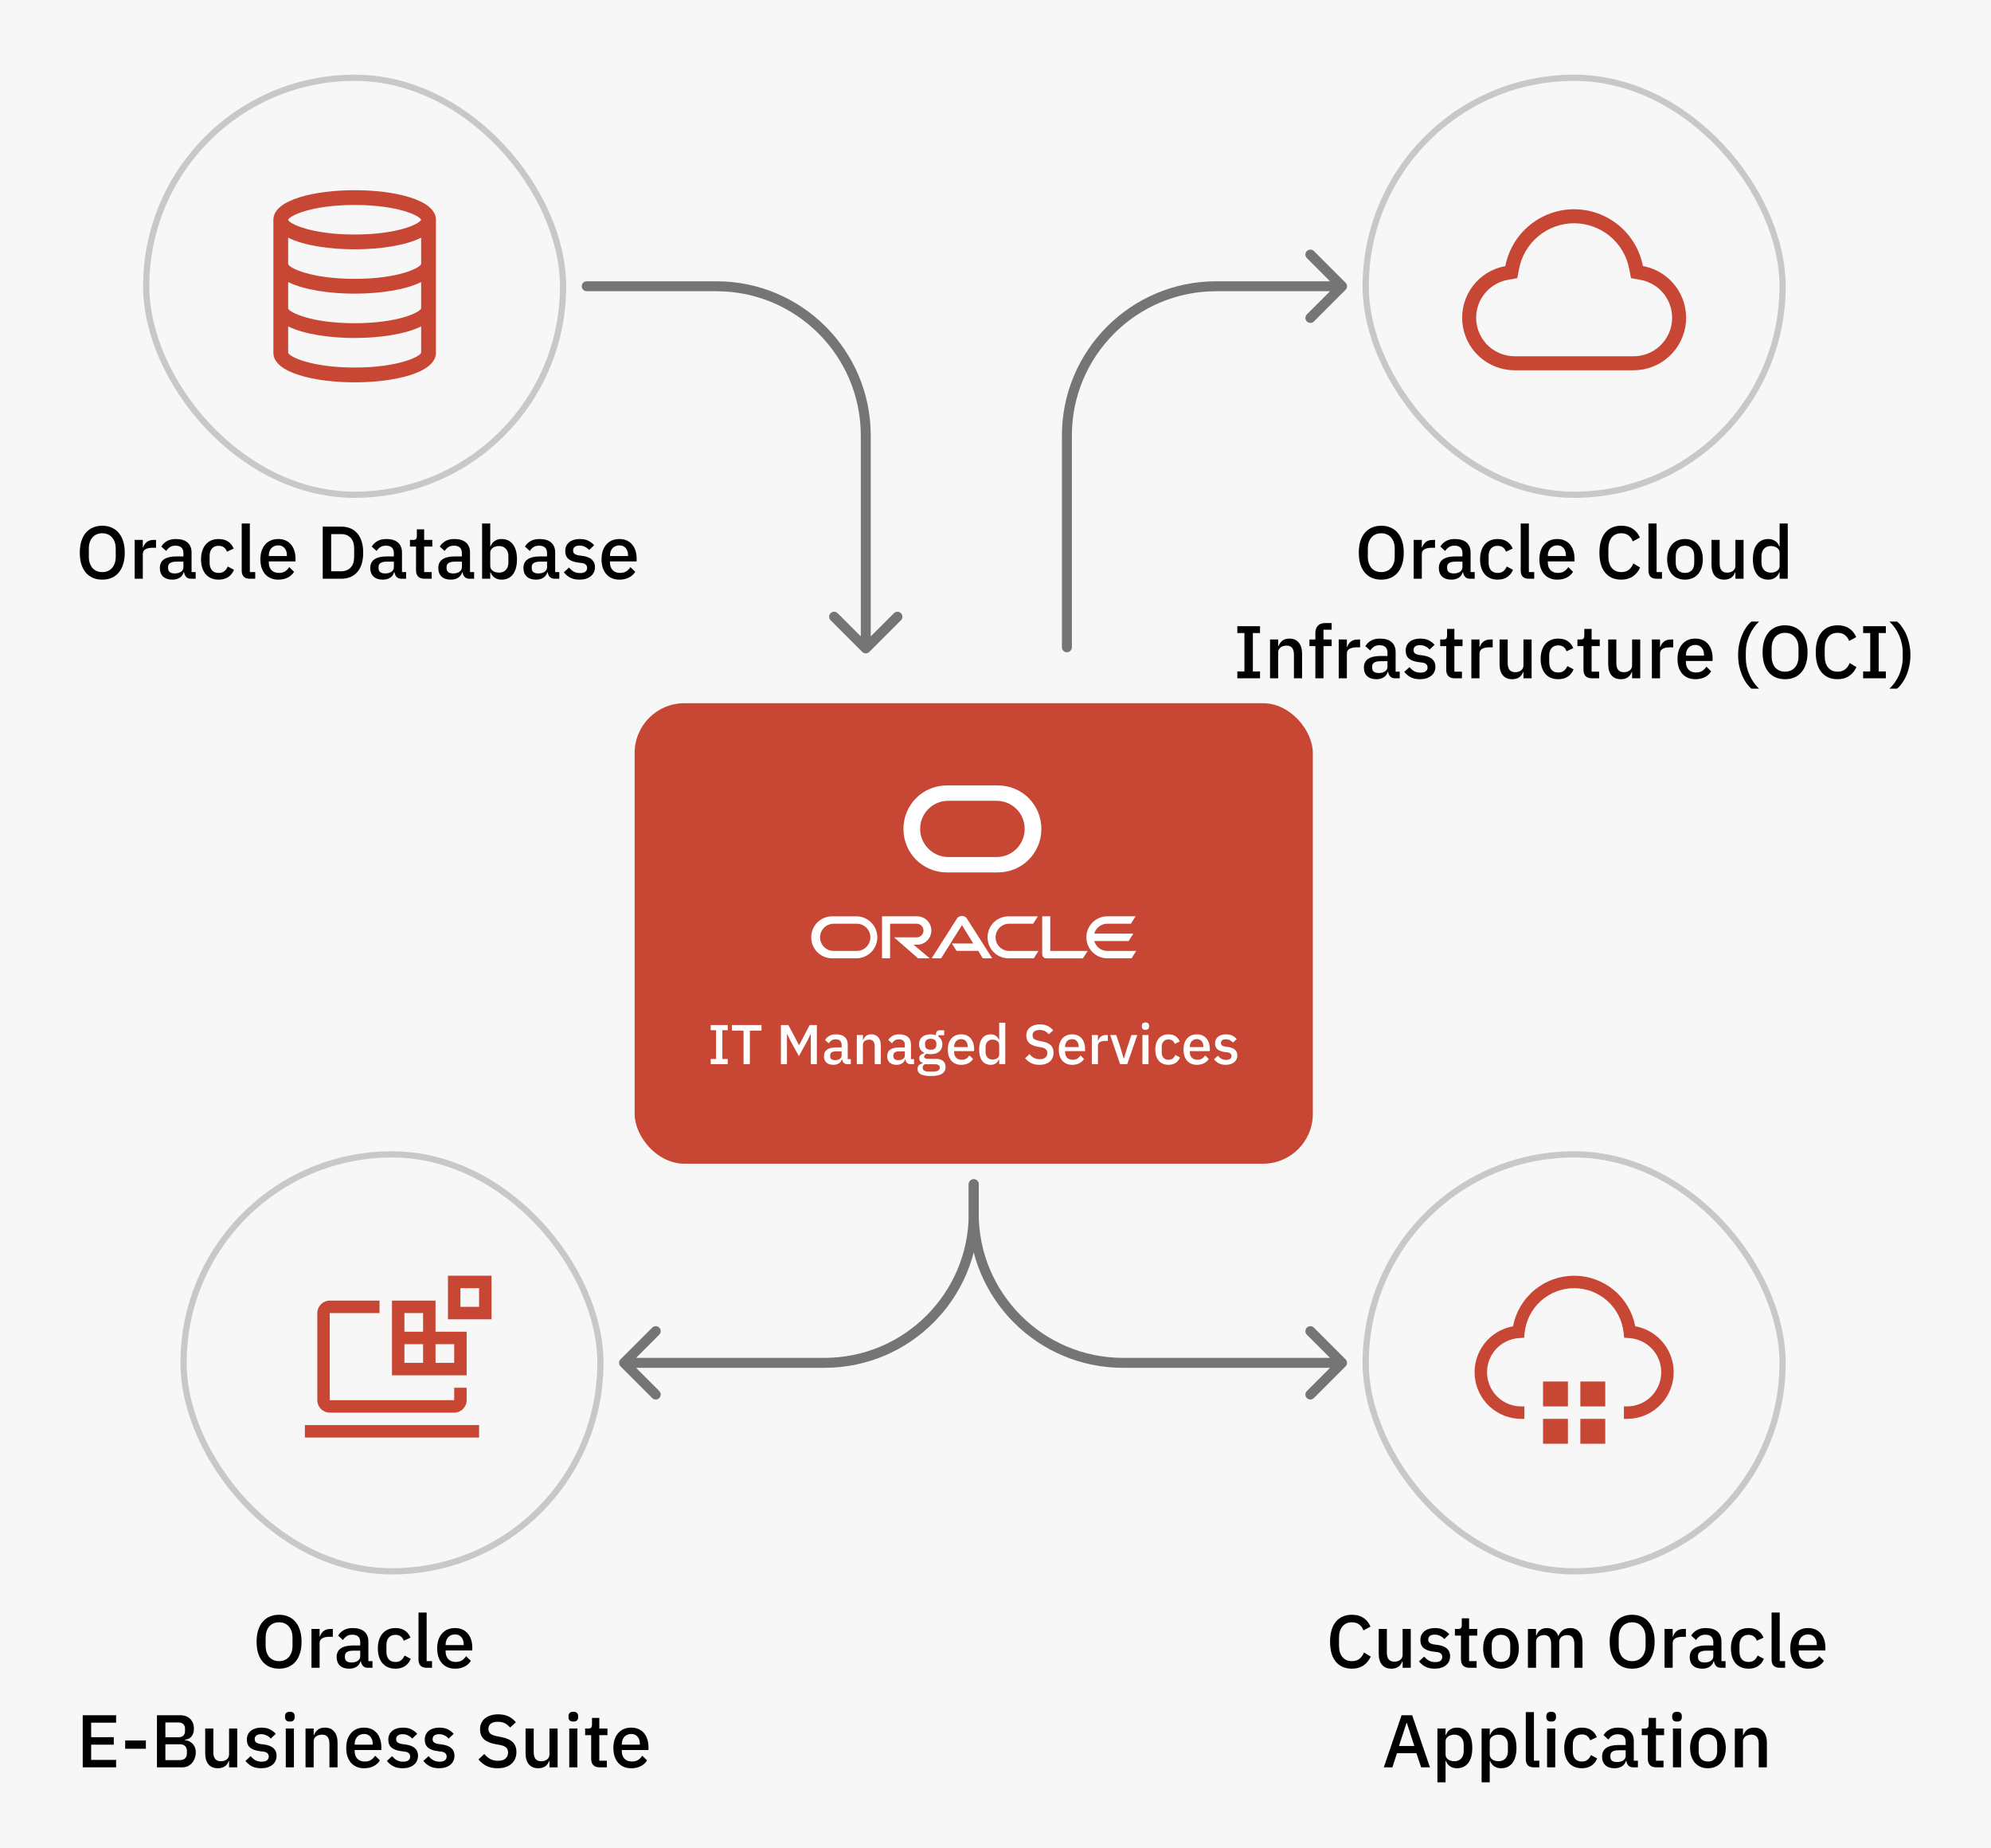 <svg xmlns="http://www.w3.org/2000/svg" width="320" height="297" viewBox="0 0 320 297" fill="none"><rect width="320" height="297" fill="#F7F7F7"></rect><rect x="23.5" y="12.5" width="67" height="67" rx="33.5" stroke="#C8C8C8"></rect><g clip-path="url(#clip0_611_371)"><path d="M57 30.562C50.709 30.562 43.938 32.049 43.938 35.312V56.688C43.938 59.951 50.709 61.438 57 61.438C63.291 61.438 70.062 59.951 70.062 56.688V35.312C70.062 32.049 63.291 30.562 57 30.562ZM57 32.938C63.885 32.938 67.444 34.641 67.684 35.312C67.444 35.984 63.885 37.688 57 37.688C50.063 37.688 46.503 35.959 46.312 35.333V35.328C46.503 34.666 50.063 32.938 57 32.938ZM46.312 38.195C48.839 39.463 53.013 40.062 57 40.062C60.987 40.062 65.161 39.463 67.688 38.195V42.422C67.497 43.084 63.937 44.812 57 44.812C50.053 44.812 46.492 43.079 46.312 42.438V38.195ZM46.312 45.32C48.839 46.588 53.013 47.188 57 47.188C60.987 47.188 65.161 46.588 67.688 45.32V49.547C67.497 50.209 63.937 51.938 57 51.938C50.053 51.938 46.492 50.204 46.312 49.562V45.32ZM57 59.062C50.053 59.062 46.492 57.329 46.312 56.688V52.445C48.839 53.713 53.013 54.312 57 54.312C60.987 54.312 65.161 53.713 67.688 52.445V56.672C67.497 57.334 63.937 59.062 57 59.062Z" fill="#C74634"></path></g><rect x="219.5" y="12.5" width="67" height="67" rx="33.5" stroke="#C8C8C8"></rect><g clip-path="url(#clip1_611_371)"><path d="M253 35.875C255.093 35.878 257.12 36.608 258.734 37.941C260.348 39.273 261.449 41.126 261.848 43.18L262.14 44.694L263.657 44.969C265.178 45.243 266.541 46.076 267.479 47.304C268.416 48.532 268.861 50.066 268.725 51.605C268.589 53.145 267.882 54.577 266.743 55.622C265.605 56.666 264.116 57.247 262.571 57.25H243.433C241.887 57.248 240.398 56.668 239.259 55.624C238.119 54.58 237.412 53.147 237.275 51.608C237.138 50.069 237.582 48.534 238.52 47.305C239.458 46.077 240.821 45.243 242.342 44.969L243.859 44.694L244.151 43.18C244.55 41.126 245.652 39.273 247.266 37.941C248.88 36.608 250.907 35.878 253 35.875ZM253 33.625C250.384 33.628 247.85 34.54 245.833 36.206C243.815 37.871 242.44 40.187 241.942 42.755C239.868 43.129 238.01 44.266 236.731 45.94C235.453 47.615 234.848 49.708 235.034 51.806C235.22 53.905 236.185 55.858 237.738 57.282C239.291 58.706 241.321 59.497 243.428 59.5H262.571C264.678 59.497 266.708 58.706 268.261 57.282C269.814 55.858 270.779 53.905 270.965 51.807C271.152 49.708 270.546 47.615 269.268 45.94C267.99 44.266 266.131 43.129 264.058 42.755C263.56 40.184 262.182 37.867 260.162 36.202C258.142 34.536 255.605 33.625 252.987 33.625H253Z" fill="#C74634"></path></g><rect x="102" y="113" width="109" height="74" rx="8" fill="#C74634"></rect><path d="M152.982 151.614H156.427L154.607 148.662L151.261 153.993H149.739L153.809 147.597C153.898 147.469 154.016 147.365 154.153 147.292C154.29 147.22 154.442 147.181 154.597 147.18C154.752 147.179 154.905 147.215 155.044 147.286C155.182 147.356 155.301 147.459 155.392 147.585L159.473 153.993H157.951L157.234 152.801H153.748L152.988 151.614M168.799 152.801V147.245H167.506V153.349C167.505 153.433 167.522 153.517 167.555 153.595C167.588 153.673 167.637 153.744 167.698 153.803C167.759 153.866 167.832 153.915 167.913 153.949C167.994 153.983 168.081 154.001 168.168 154H174.047L174.813 152.808H168.792M147.417 151.809C148.02 151.809 148.598 151.569 149.024 151.141C149.45 150.713 149.69 150.132 149.69 149.527C149.69 148.922 149.45 148.341 149.024 147.913C148.598 147.485 148.02 147.245 147.417 147.245H141.765V153.993H143.056V148.439H147.338C147.627 148.439 147.903 148.554 148.107 148.759C148.311 148.964 148.426 149.242 148.426 149.531C148.426 149.821 148.311 150.099 148.107 150.304C147.903 150.509 147.627 150.624 147.338 150.624H143.696L147.553 153.993H149.427L146.836 151.809H147.417ZM133.825 153.993H137.729C138.605 153.971 139.437 153.605 140.049 152.975C140.66 152.345 141.002 151.5 141.002 150.62C141.002 149.74 140.66 148.895 140.049 148.265C139.437 147.635 138.605 147.27 137.729 147.247H133.825C133.376 147.235 132.93 147.314 132.513 147.478C132.095 147.642 131.714 147.889 131.393 148.203C131.072 148.518 130.816 148.894 130.642 149.309C130.468 149.724 130.378 150.17 130.378 150.62C130.378 151.071 130.468 151.517 130.642 151.932C130.816 152.347 131.072 152.723 131.393 153.037C131.714 153.351 132.095 153.598 132.513 153.762C132.93 153.927 133.376 154.005 133.825 153.993ZM137.641 152.806H133.911C133.346 152.788 132.811 152.55 132.418 152.142C132.025 151.735 131.806 151.19 131.806 150.623C131.806 150.055 132.025 149.51 132.418 149.103C132.811 148.696 133.346 148.457 133.911 148.439H137.641C137.933 148.43 138.223 148.479 138.495 148.585C138.767 148.69 139.015 148.849 139.224 149.053C139.434 149.257 139.6 149.501 139.714 149.77C139.828 150.04 139.886 150.33 139.886 150.623C139.886 150.915 139.828 151.205 139.714 151.475C139.6 151.744 139.434 151.988 139.224 152.192C139.015 152.396 138.767 152.555 138.495 152.66C138.223 152.766 137.933 152.815 137.641 152.806ZM162.17 153.993H166.156L166.911 152.806H162.258C161.967 152.815 161.676 152.766 161.404 152.66C161.133 152.555 160.884 152.396 160.675 152.192C160.466 151.988 160.299 151.744 160.185 151.475C160.072 151.205 160.013 150.915 160.013 150.623C160.013 150.33 160.072 150.04 160.185 149.77C160.299 149.501 160.466 149.257 160.675 149.053C160.884 148.849 161.133 148.69 161.404 148.585C161.676 148.479 161.967 148.43 162.258 148.439H166.045L166.809 147.247H162.17C161.722 147.235 161.275 147.314 160.858 147.478C160.44 147.642 160.059 147.889 159.738 148.203C159.417 148.518 159.162 148.894 158.987 149.309C158.813 149.724 158.723 150.17 158.723 150.62C158.723 151.071 158.813 151.517 158.987 151.932C159.162 152.347 159.417 152.723 159.738 153.037C160.059 153.351 160.44 153.598 160.858 153.762C161.275 153.927 161.722 154.005 162.17 153.993ZM177.967 152.806C177.493 152.806 177.032 152.651 176.655 152.364C176.277 152.077 176.002 151.674 175.873 151.216H181.395L182.154 150.026H175.873C176.002 149.568 176.276 149.165 176.654 148.878C177.032 148.591 177.493 148.436 177.967 148.437H181.756L182.514 147.245H177.879C177.003 147.268 176.171 147.633 175.56 148.263C174.948 148.893 174.606 149.738 174.606 150.618C174.606 151.498 174.948 152.343 175.56 152.973C176.171 153.603 177.003 153.968 177.879 153.991H181.865L182.622 152.804H177.965" fill="white"></path><g clip-path="url(#clip2_611_371)"><path d="M152.194 140.191C148.311 140.191 145.204 137.084 145.204 133.201C145.204 129.318 148.311 126.212 152.194 126.212H160.383C164.266 126.212 167.373 129.318 167.373 133.201C167.373 137.084 164.266 140.191 160.383 140.191H152.194ZM160.171 137.72C162.713 137.72 164.69 135.672 164.69 133.201C164.69 130.66 162.642 128.683 160.171 128.683H152.405C149.864 128.683 147.887 130.73 147.887 133.201C147.887 135.672 149.934 137.72 152.405 137.72H160.171Z" fill="white"></path></g><path d="M114.228 171V170.172H115.083V165.546H114.228V164.718H116.964V165.546H116.1V170.172H116.964V171H114.228ZM120.52 165.618V171H119.503V165.618H117.631V164.718H122.392V165.618H120.52ZM130.316 166.194H130.271L129.776 167.211L128.399 169.722L127.022 167.211L126.527 166.194H126.482V171H125.51V164.718H126.716L128.399 167.913H128.453L130.136 164.718H131.288V171H130.316V166.194ZM136.197 171C135.939 171 135.741 170.928 135.603 170.784C135.465 170.634 135.381 170.445 135.351 170.217H135.306C135.216 170.511 135.051 170.733 134.811 170.883C134.571 171.033 134.28 171.108 133.938 171.108C133.452 171.108 133.077 170.982 132.813 170.73C132.555 170.478 132.426 170.139 132.426 169.713C132.426 169.245 132.594 168.894 132.93 168.66C133.272 168.426 133.77 168.309 134.424 168.309H135.27V167.913C135.27 167.625 135.192 167.403 135.036 167.247C134.88 167.091 134.637 167.013 134.307 167.013C134.031 167.013 133.806 167.073 133.632 167.193C133.458 167.313 133.311 167.466 133.191 167.652L132.606 167.121C132.762 166.857 132.981 166.641 133.263 166.473C133.545 166.299 133.914 166.212 134.37 166.212C134.976 166.212 135.441 166.353 135.765 166.635C136.089 166.917 136.251 167.322 136.251 167.85V170.199H136.746V171H136.197ZM134.217 170.361C134.523 170.361 134.775 170.295 134.973 170.163C135.171 170.025 135.27 169.842 135.27 169.614V168.939H134.442C133.764 168.939 133.425 169.149 133.425 169.569V169.731C133.425 169.941 133.494 170.1 133.632 170.208C133.776 170.31 133.971 170.361 134.217 170.361ZM137.708 171V166.32H138.689V167.094H138.734C138.836 166.842 138.989 166.632 139.193 166.464C139.403 166.296 139.688 166.212 140.048 166.212C140.528 166.212 140.9 166.371 141.164 166.689C141.434 167.001 141.569 167.448 141.569 168.03V171H140.588V168.156C140.588 167.424 140.294 167.058 139.706 167.058C139.58 167.058 139.454 167.076 139.328 167.112C139.208 167.142 139.1 167.19 139.004 167.256C138.908 167.322 138.83 167.406 138.77 167.508C138.716 167.61 138.689 167.73 138.689 167.868V171H137.708ZM146.358 171C146.1 171 145.902 170.928 145.764 170.784C145.626 170.634 145.542 170.445 145.512 170.217H145.467C145.377 170.511 145.212 170.733 144.972 170.883C144.732 171.033 144.441 171.108 144.099 171.108C143.613 171.108 143.238 170.982 142.974 170.73C142.716 170.478 142.587 170.139 142.587 169.713C142.587 169.245 142.755 168.894 143.091 168.66C143.433 168.426 143.931 168.309 144.585 168.309H145.431V167.913C145.431 167.625 145.353 167.403 145.197 167.247C145.041 167.091 144.798 167.013 144.468 167.013C144.192 167.013 143.967 167.073 143.793 167.193C143.619 167.313 143.472 167.466 143.352 167.652L142.767 167.121C142.923 166.857 143.142 166.641 143.424 166.473C143.706 166.299 144.075 166.212 144.531 166.212C145.137 166.212 145.602 166.353 145.926 166.635C146.25 166.917 146.412 167.322 146.412 167.85V170.199H146.907V171H146.358ZM144.378 170.361C144.684 170.361 144.936 170.295 145.134 170.163C145.332 170.025 145.431 169.842 145.431 169.614V168.939H144.603C143.925 168.939 143.586 169.149 143.586 169.569V169.731C143.586 169.941 143.655 170.1 143.793 170.208C143.937 170.31 144.132 170.361 144.378 170.361ZM151.972 171.441C151.972 171.927 151.786 172.293 151.414 172.539C151.042 172.785 150.436 172.908 149.596 172.908C149.212 172.908 148.885 172.881 148.615 172.827C148.351 172.779 148.132 172.707 147.958 172.611C147.79 172.515 147.667 172.398 147.589 172.26C147.511 172.122 147.472 171.963 147.472 171.783C147.472 171.525 147.541 171.324 147.679 171.18C147.823 171.036 148.021 170.937 148.273 170.883V170.784C147.919 170.67 147.742 170.43 147.742 170.064C147.742 169.824 147.823 169.641 147.985 169.515C148.147 169.383 148.342 169.29 148.57 169.236V169.2C148.294 169.068 148.081 168.885 147.931 168.651C147.787 168.411 147.715 168.132 147.715 167.814C147.715 167.334 147.874 166.947 148.192 166.653C148.516 166.359 148.978 166.212 149.578 166.212C149.908 166.212 150.19 166.26 150.424 166.356V166.23C150.424 166.02 150.472 165.858 150.568 165.744C150.67 165.624 150.826 165.564 151.036 165.564H151.756V166.356H150.802V166.545C151.012 166.683 151.174 166.863 151.288 167.085C151.402 167.301 151.459 167.544 151.459 167.814C151.459 168.288 151.297 168.672 150.973 168.966C150.649 169.254 150.187 169.398 149.587 169.398C149.359 169.398 149.155 169.374 148.975 169.326C148.855 169.368 148.75 169.428 148.66 169.506C148.57 169.578 148.525 169.674 148.525 169.794C148.525 169.92 148.582 170.01 148.696 170.064C148.81 170.118 148.972 170.145 149.182 170.145H150.334C150.91 170.145 151.327 170.262 151.585 170.496C151.843 170.724 151.972 171.039 151.972 171.441ZM151.054 171.549C151.054 171.387 150.991 171.258 150.865 171.162C150.745 171.066 150.523 171.018 150.199 171.018H148.615C148.399 171.144 148.291 171.324 148.291 171.558C148.291 171.75 148.366 171.903 148.516 172.017C148.672 172.137 148.933 172.197 149.299 172.197H149.911C150.673 172.197 151.054 171.981 151.054 171.549ZM149.587 168.687C149.875 168.687 150.097 168.624 150.253 168.498C150.415 168.366 150.496 168.165 150.496 167.895V167.715C150.496 167.445 150.415 167.247 150.253 167.121C150.097 166.989 149.875 166.923 149.587 166.923C149.299 166.923 149.074 166.989 148.912 167.121C148.756 167.247 148.678 167.445 148.678 167.715V167.895C148.678 168.165 148.756 168.366 148.912 168.498C149.074 168.624 149.299 168.687 149.587 168.687ZM154.485 171.108C154.149 171.108 153.849 171.051 153.585 170.937C153.321 170.823 153.096 170.661 152.91 170.451C152.724 170.235 152.58 169.977 152.478 169.677C152.382 169.371 152.334 169.032 152.334 168.66C152.334 168.288 152.382 167.952 152.478 167.652C152.58 167.346 152.724 167.088 152.91 166.878C153.096 166.662 153.321 166.497 153.585 166.383C153.849 166.269 154.149 166.212 154.485 166.212C154.827 166.212 155.127 166.272 155.385 166.392C155.649 166.512 155.868 166.68 156.042 166.896C156.216 167.106 156.345 167.352 156.429 167.634C156.519 167.916 156.564 168.219 156.564 168.543V168.912H153.351V169.065C153.351 169.425 153.456 169.722 153.666 169.956C153.882 170.184 154.188 170.298 154.584 170.298C154.872 170.298 155.115 170.235 155.313 170.109C155.511 169.983 155.679 169.812 155.817 169.596L156.393 170.163C156.219 170.451 155.967 170.682 155.637 170.856C155.307 171.024 154.923 171.108 154.485 171.108ZM154.485 166.977C154.317 166.977 154.161 167.007 154.017 167.067C153.879 167.127 153.759 167.211 153.657 167.319C153.561 167.427 153.486 167.556 153.432 167.706C153.378 167.856 153.351 168.021 153.351 168.201V168.264H155.529V168.174C155.529 167.814 155.436 167.526 155.25 167.31C155.064 167.088 154.809 166.977 154.485 166.977ZM160.593 170.226H160.548C160.446 170.502 160.278 170.718 160.044 170.874C159.816 171.03 159.546 171.108 159.234 171.108C158.64 171.108 158.181 170.895 157.857 170.469C157.533 170.037 157.371 169.434 157.371 168.66C157.371 167.886 157.533 167.286 157.857 166.86C158.181 166.428 158.64 166.212 159.234 166.212C159.546 166.212 159.816 166.29 160.044 166.446C160.278 166.596 160.446 166.812 160.548 167.094H160.593V164.34H161.574V171H160.593V170.226ZM159.531 170.262C159.831 170.262 160.083 170.19 160.287 170.046C160.491 169.896 160.593 169.701 160.593 169.461V167.859C160.593 167.619 160.491 167.427 160.287 167.283C160.083 167.133 159.831 167.058 159.531 167.058C159.189 167.058 158.916 167.169 158.712 167.391C158.508 167.607 158.406 167.895 158.406 168.255V169.065C158.406 169.425 158.508 169.716 158.712 169.938C158.916 170.154 159.189 170.262 159.531 170.262ZM167.056 171.108C166.528 171.108 166.078 171.012 165.706 170.82C165.34 170.628 165.025 170.37 164.761 170.046L165.463 169.389C165.685 169.659 165.928 169.863 166.192 170.001C166.462 170.139 166.768 170.208 167.11 170.208C167.512 170.208 167.815 170.118 168.019 169.938C168.223 169.758 168.325 169.515 168.325 169.209C168.325 168.963 168.253 168.768 168.109 168.624C167.965 168.48 167.71 168.372 167.344 168.3L166.786 168.201C166.174 168.087 165.715 167.886 165.409 167.598C165.103 167.31 164.95 166.914 164.95 166.41C164.95 166.134 165.001 165.885 165.103 165.663C165.211 165.435 165.358 165.246 165.544 165.096C165.736 164.94 165.967 164.82 166.237 164.736C166.507 164.652 166.81 164.61 167.146 164.61C167.62 164.61 168.031 164.694 168.379 164.862C168.727 165.024 169.024 165.261 169.27 165.573L168.559 166.203C168.397 165.993 168.199 165.825 167.965 165.699C167.731 165.573 167.44 165.51 167.092 165.51C166.732 165.51 166.453 165.582 166.255 165.726C166.057 165.87 165.958 166.08 165.958 166.356C165.958 166.62 166.039 166.818 166.201 166.95C166.363 167.076 166.615 167.172 166.957 167.238L167.515 167.355C168.145 167.475 168.604 167.679 168.892 167.967C169.186 168.255 169.333 168.651 169.333 169.155C169.333 169.449 169.282 169.716 169.18 169.956C169.078 170.196 168.928 170.403 168.73 170.577C168.538 170.745 168.301 170.877 168.019 170.973C167.737 171.063 167.416 171.108 167.056 171.108ZM172.318 171.108C171.982 171.108 171.682 171.051 171.418 170.937C171.154 170.823 170.929 170.661 170.743 170.451C170.557 170.235 170.413 169.977 170.311 169.677C170.215 169.371 170.167 169.032 170.167 168.66C170.167 168.288 170.215 167.952 170.311 167.652C170.413 167.346 170.557 167.088 170.743 166.878C170.929 166.662 171.154 166.497 171.418 166.383C171.682 166.269 171.982 166.212 172.318 166.212C172.66 166.212 172.96 166.272 173.218 166.392C173.482 166.512 173.701 166.68 173.875 166.896C174.049 167.106 174.178 167.352 174.262 167.634C174.352 167.916 174.397 168.219 174.397 168.543V168.912H171.184V169.065C171.184 169.425 171.289 169.722 171.499 169.956C171.715 170.184 172.021 170.298 172.417 170.298C172.705 170.298 172.948 170.235 173.146 170.109C173.344 169.983 173.512 169.812 173.65 169.596L174.226 170.163C174.052 170.451 173.8 170.682 173.47 170.856C173.14 171.024 172.756 171.108 172.318 171.108ZM172.318 166.977C172.15 166.977 171.994 167.007 171.85 167.067C171.712 167.127 171.592 167.211 171.49 167.319C171.394 167.427 171.319 167.556 171.265 167.706C171.211 167.856 171.184 168.021 171.184 168.201V168.264H173.362V168.174C173.362 167.814 173.269 167.526 173.083 167.31C172.897 167.088 172.642 166.977 172.318 166.977ZM175.483 171V166.32H176.464V167.22H176.509C176.575 166.98 176.713 166.77 176.923 166.59C177.133 166.41 177.424 166.32 177.796 166.32H178.057V167.265H177.67C177.28 167.265 176.98 167.328 176.77 167.454C176.566 167.58 176.464 167.766 176.464 168.012V171H175.483ZM180.025 171L178.432 166.32H179.404L180.115 168.453L180.592 170.091H180.646L181.123 168.453L181.852 166.32H182.788L181.177 171H180.025ZM184.108 165.483C183.904 165.483 183.754 165.435 183.658 165.339C183.568 165.243 183.523 165.12 183.523 164.97V164.817C183.523 164.667 183.568 164.544 183.658 164.448C183.754 164.352 183.904 164.304 184.108 164.304C184.312 164.304 184.459 164.352 184.549 164.448C184.639 164.544 184.684 164.667 184.684 164.817V164.97C184.684 165.12 184.639 165.243 184.549 165.339C184.459 165.435 184.312 165.483 184.108 165.483ZM183.613 166.32H184.594V171H183.613V166.32ZM187.804 171.108C187.468 171.108 187.168 171.051 186.904 170.937C186.64 170.823 186.418 170.661 186.238 170.451C186.058 170.235 185.92 169.977 185.824 169.677C185.728 169.371 185.68 169.032 185.68 168.66C185.68 168.288 185.728 167.952 185.824 167.652C185.92 167.346 186.058 167.088 186.238 166.878C186.418 166.662 186.64 166.497 186.904 166.383C187.168 166.269 187.468 166.212 187.804 166.212C188.272 166.212 188.656 166.317 188.956 166.527C189.256 166.737 189.475 167.016 189.613 167.364L188.803 167.742C188.737 167.526 188.62 167.355 188.452 167.229C188.29 167.097 188.074 167.031 187.804 167.031C187.444 167.031 187.171 167.145 186.985 167.373C186.805 167.595 186.715 167.886 186.715 168.246V169.083C186.715 169.443 186.805 169.737 186.985 169.965C187.171 170.187 187.444 170.298 187.804 170.298C188.092 170.298 188.32 170.229 188.488 170.091C188.662 169.947 188.8 169.758 188.902 169.524L189.649 169.92C189.493 170.304 189.259 170.598 188.947 170.802C188.635 171.006 188.254 171.108 187.804 171.108ZM192.366 171.108C192.03 171.108 191.73 171.051 191.466 170.937C191.202 170.823 190.977 170.661 190.791 170.451C190.605 170.235 190.461 169.977 190.359 169.677C190.263 169.371 190.215 169.032 190.215 168.66C190.215 168.288 190.263 167.952 190.359 167.652C190.461 167.346 190.605 167.088 190.791 166.878C190.977 166.662 191.202 166.497 191.466 166.383C191.73 166.269 192.03 166.212 192.366 166.212C192.708 166.212 193.008 166.272 193.266 166.392C193.53 166.512 193.749 166.68 193.923 166.896C194.097 167.106 194.226 167.352 194.31 167.634C194.4 167.916 194.445 168.219 194.445 168.543V168.912H191.232V169.065C191.232 169.425 191.337 169.722 191.547 169.956C191.763 170.184 192.069 170.298 192.465 170.298C192.753 170.298 192.996 170.235 193.194 170.109C193.392 169.983 193.56 169.812 193.698 169.596L194.274 170.163C194.1 170.451 193.848 170.682 193.518 170.856C193.188 171.024 192.804 171.108 192.366 171.108ZM192.366 166.977C192.198 166.977 192.042 167.007 191.898 167.067C191.76 167.127 191.64 167.211 191.538 167.319C191.442 167.427 191.367 167.556 191.313 167.706C191.259 167.856 191.232 168.021 191.232 168.201V168.264H193.41V168.174C193.41 167.814 193.317 167.526 193.131 167.31C192.945 167.088 192.69 166.977 192.366 166.977ZM197.016 171.108C196.572 171.108 196.2 171.03 195.9 170.874C195.6 170.718 195.339 170.502 195.117 170.226L195.747 169.65C195.921 169.86 196.113 170.025 196.323 170.145C196.539 170.259 196.788 170.316 197.07 170.316C197.358 170.316 197.571 170.262 197.709 170.154C197.853 170.04 197.925 169.884 197.925 169.686C197.925 169.536 197.874 169.41 197.772 169.308C197.676 169.2 197.505 169.131 197.259 169.101L196.827 169.047C196.347 168.987 195.969 168.849 195.693 168.633C195.423 168.411 195.288 168.084 195.288 167.652C195.288 167.424 195.33 167.223 195.414 167.049C195.498 166.869 195.615 166.719 195.765 166.599C195.921 166.473 196.104 166.377 196.314 166.311C196.53 166.245 196.767 166.212 197.025 166.212C197.445 166.212 197.787 166.278 198.051 166.41C198.321 166.542 198.561 166.725 198.771 166.959L198.168 167.535C198.048 167.391 197.889 167.268 197.691 167.166C197.499 167.058 197.277 167.004 197.025 167.004C196.755 167.004 196.554 167.058 196.422 167.166C196.296 167.274 196.233 167.415 196.233 167.589C196.233 167.769 196.29 167.904 196.404 167.994C196.518 168.084 196.701 168.15 196.953 168.192L197.385 168.246C197.901 168.324 198.276 168.477 198.51 168.705C198.75 168.927 198.87 169.227 198.87 169.605C198.87 169.833 198.825 170.04 198.735 170.226C198.651 170.406 198.528 170.562 198.366 170.694C198.204 170.826 198.009 170.928 197.781 171C197.553 171.072 197.298 171.108 197.016 171.108Z" fill="white"></path><rect x="29.5" y="185.5" width="67" height="67" rx="33.5" stroke="#C8C8C8"></rect><g clip-path="url(#clip3_611_371)"><path d="M72 205V212H79V205H72ZM77 210H74V207H77V210Z" fill="#C74634"></path><path d="M70 209H63V221H75V214H70V209ZM68 219H65V216H68V219ZM73 216V219H70V216H73ZM65 214V211H68V214H65Z" fill="#C74634"></path><path d="M73 223V225H53V211H61V209H53C51.896 209.001 51.001 209.896 51 211V225C51.001 226.104 51.896 226.999 53 227H73C74.104 226.999 74.999 226.104 75 225V223H73Z" fill="#C74634"></path><path d="M77 229H49V231H77V229Z" fill="#C74634"></path></g><rect x="219.5" y="185.5" width="67" height="67" rx="33.5" stroke="#C8C8C8"></rect><g clip-path="url(#clip4_611_371)"><path d="M258 222H254V226H258V222Z" fill="#C74634"></path><path d="M252 222H248V226H252V222Z" fill="#C74634"></path><path d="M258 228H254V232H258V228Z" fill="#C74634"></path><path d="M252 228H248V232H252V228Z" fill="#C74634"></path><path d="M261.5 228H261V226H261.5C262.926 226.001 264.296 225.448 265.321 224.458C266.347 223.467 266.948 222.117 266.997 220.693C267.045 219.268 266.539 217.88 265.584 216.821C264.628 215.763 263.299 215.117 261.877 215.021L261.041 214.964L260.951 214.13C260.737 212.171 259.807 210.359 258.34 209.043C256.872 207.727 254.971 207 253 207C251.029 207 249.127 207.727 247.66 209.043C246.193 210.359 245.263 212.171 245.049 214.13L244.959 214.964L244.123 215.021C242.7 215.117 241.371 215.763 240.416 216.821C239.461 217.88 238.954 219.268 239.003 220.693C239.052 222.118 239.653 223.468 240.679 224.458C241.704 225.448 243.074 226.001 244.5 226H245V228H244.5C242.626 228.001 240.82 227.3 239.437 226.035C238.054 224.77 237.195 223.034 237.029 221.167C236.864 219.301 237.403 217.44 238.541 215.951C239.679 214.462 241.334 213.454 243.178 213.124C243.615 210.839 244.834 208.777 246.627 207.294C248.42 205.811 250.673 205 253 205C255.327 205 257.58 205.811 259.373 207.294C261.166 208.777 262.386 210.839 262.822 213.124C264.667 213.454 266.321 214.462 267.459 215.951C268.597 217.44 269.137 219.301 268.971 221.167C268.805 223.034 267.946 224.77 266.563 226.035C265.18 227.3 263.374 228.001 261.5 228Z" fill="#C74634"></path></g><path d="M99.734 218.434C99.422 218.747 99.422 219.253 99.734 219.566L104.825 224.657C105.138 224.969 105.644 224.969 105.957 224.657C106.269 224.344 106.269 223.838 105.957 223.526L101.431 219L105.957 214.475C106.269 214.162 106.269 213.656 105.957 213.343C105.644 213.031 105.138 213.031 104.825 213.343L99.734 218.434ZM157.3 190.3C157.3 189.858 156.942 189.5 156.5 189.5C156.058 189.5 155.7 189.858 155.7 190.3H157.3ZM100.3 219V219.8H132.5V219V218.2H100.3V219ZM156.5 195H157.3V190.3H156.5H155.7V195H156.5ZM132.5 219V219.8C146.196 219.8 157.3 208.697 157.3 195H156.5H155.7C155.7 207.813 145.313 218.2 132.5 218.2V219Z" fill="#757575"></path><path d="M94.3 45.2C93.858 45.2 93.5 45.558 93.5 46C93.5 46.442 93.858 46.8 94.3 46.8V45.2ZM138.585 104.757C138.897 105.07 139.404 105.07 139.716 104.757L144.807 99.666C145.12 99.353 145.12 98.847 144.807 98.535C144.495 98.222 143.988 98.222 143.676 98.535L139.15 103.06L134.625 98.535C134.312 98.222 133.806 98.222 133.494 98.535C133.181 98.847 133.181 99.353 133.494 99.666L138.585 104.757ZM94.3 46V46.8L115.15 46.8V46V45.2L94.3 45.2V46ZM139.15 70H138.35V104.191H139.15H139.95V70H139.15ZM115.15 46V46.8C127.963 46.8 138.35 57.187 138.35 70H139.15H139.95C139.95 56.303 128.847 45.2 115.15 45.2V46Z" fill="#757575"></path><path d="M216.266 46.566C216.578 46.253 216.578 45.747 216.266 45.434L211.175 40.343C210.862 40.031 210.356 40.031 210.043 40.343C209.731 40.656 209.731 41.162 210.043 41.474L214.569 46L210.043 50.526C209.731 50.838 209.731 51.344 210.043 51.657C210.356 51.969 210.862 51.969 211.175 51.657L216.266 46.566ZM170.675 104.015C170.675 104.457 171.033 104.815 171.475 104.815C171.917 104.815 172.275 104.457 172.275 104.015H170.675ZM215.7 46V45.2H195.475V46V46.8H215.7V46ZM171.475 70H170.675V104.015H171.475H172.275V70H171.475ZM195.475 46V45.2C181.778 45.2 170.675 56.303 170.675 70H171.475H172.275C172.275 57.187 182.662 46.8 195.475 46.8V46Z" fill="#757575"></path><path d="M216.266 218.434C216.578 218.747 216.578 219.253 216.266 219.566L211.175 224.657C210.862 224.969 210.356 224.969 210.043 224.657C209.731 224.344 209.731 223.838 210.043 223.526L214.569 219L210.043 214.475C209.731 214.162 209.731 213.656 210.043 213.343C210.356 213.031 210.862 213.031 211.175 213.343L216.266 218.434ZM155.7 190.3C155.7 189.858 156.058 189.5 156.5 189.5C156.942 189.5 157.3 189.858 157.3 190.3H155.7ZM215.7 219V219.8H180.5V219V218.2H215.7V219ZM156.5 195H155.7V190.3H156.5H157.3V195H156.5ZM180.5 219V219.8C166.804 219.8 155.7 208.697 155.7 195H156.5H157.3C157.3 207.813 167.687 218.2 180.5 218.2V219Z" fill="#757575"></path><path d="M16.438 93.144C15.894 93.144 15.398 93.052 14.95 92.868C14.51 92.676 14.13 92.4 13.81 92.04C13.498 91.672 13.254 91.22 13.078 90.684C12.91 90.14 12.826 89.516 12.826 88.812C12.826 88.108 12.91 87.488 13.078 86.952C13.254 86.408 13.498 85.956 13.81 85.596C14.13 85.228 14.51 84.952 14.95 84.768C15.398 84.576 15.894 84.48 16.438 84.48C16.982 84.48 17.474 84.576 17.914 84.768C18.362 84.952 18.742 85.228 19.054 85.596C19.374 85.956 19.618 86.408 19.786 86.952C19.962 87.488 20.05 88.108 20.05 88.812C20.05 89.516 19.962 90.14 19.786 90.684C19.618 91.22 19.374 91.672 19.054 92.04C18.742 92.4 18.362 92.676 17.914 92.868C17.474 93.052 16.982 93.144 16.438 93.144ZM16.438 91.932C16.758 91.932 17.05 91.876 17.314 91.764C17.586 91.652 17.814 91.492 17.998 91.284C18.19 91.068 18.338 90.808 18.442 90.504C18.546 90.2 18.598 89.856 18.598 89.472V88.152C18.598 87.768 18.546 87.424 18.442 87.12C18.338 86.816 18.19 86.56 17.998 86.352C17.814 86.136 17.586 85.972 17.314 85.86C17.05 85.748 16.758 85.692 16.438 85.692C16.11 85.692 15.814 85.748 15.55 85.86C15.286 85.972 15.058 86.136 14.866 86.352C14.682 86.56 14.538 86.816 14.434 87.12C14.33 87.424 14.278 87.768 14.278 88.152V89.472C14.278 89.856 14.33 90.2 14.434 90.504C14.538 90.808 14.682 91.068 14.866 91.284C15.058 91.492 15.286 91.652 15.55 91.764C15.814 91.876 16.11 91.932 16.438 91.932ZM21.645 93V86.76H22.953V87.96H23.013C23.101 87.64 23.285 87.36 23.565 87.12C23.845 86.88 24.233 86.76 24.729 86.76H25.077V88.02H24.561C24.041 88.02 23.641 88.104 23.361 88.272C23.089 88.44 22.953 88.688 22.953 89.016V93H21.645ZM30.717 93C30.373 93 30.109 92.904 29.925 92.712C29.741 92.512 29.629 92.26 29.589 91.956H29.529C29.409 92.348 29.189 92.644 28.869 92.844C28.549 93.044 28.161 93.144 27.705 93.144C27.057 93.144 26.557 92.976 26.205 92.64C25.861 92.304 25.689 91.852 25.689 91.284C25.689 90.66 25.913 90.192 26.361 89.88C26.817 89.568 27.481 89.412 28.353 89.412H29.481V88.884C29.481 88.5 29.377 88.204 29.169 87.996C28.961 87.788 28.637 87.684 28.197 87.684C27.829 87.684 27.529 87.764 27.297 87.924C27.065 88.084 26.869 88.288 26.709 88.536L25.929 87.828C26.137 87.476 26.429 87.188 26.805 86.964C27.181 86.732 27.673 86.616 28.281 86.616C29.089 86.616 29.709 86.804 30.141 87.18C30.573 87.556 30.789 88.096 30.789 88.8V91.932H31.449V93H30.717ZM28.077 92.148C28.485 92.148 28.821 92.06 29.085 91.884C29.349 91.7 29.481 91.456 29.481 91.152V90.252H28.377C27.473 90.252 27.021 90.532 27.021 91.092V91.308C27.021 91.588 27.113 91.8 27.297 91.944C27.489 92.08 27.749 92.148 28.077 92.148ZM35.143 93.144C34.695 93.144 34.295 93.068 33.943 92.916C33.591 92.764 33.295 92.548 33.055 92.268C32.815 91.98 32.631 91.636 32.503 91.236C32.375 90.828 32.311 90.376 32.311 89.88C32.311 89.384 32.375 88.936 32.503 88.536C32.631 88.128 32.815 87.784 33.055 87.504C33.295 87.216 33.591 86.996 33.943 86.844C34.295 86.692 34.695 86.616 35.143 86.616C35.767 86.616 36.279 86.756 36.679 87.036C37.079 87.316 37.371 87.688 37.555 88.152L36.475 88.656C36.387 88.368 36.231 88.14 36.007 87.972C35.791 87.796 35.503 87.708 35.143 87.708C34.663 87.708 34.299 87.86 34.051 88.164C33.811 88.46 33.691 88.848 33.691 89.328V90.444C33.691 90.924 33.811 91.316 34.051 91.62C34.299 91.916 34.663 92.064 35.143 92.064C35.527 92.064 35.831 91.972 36.055 91.788C36.287 91.596 36.471 91.344 36.607 91.032L37.603 91.56C37.395 92.072 37.083 92.464 36.667 92.736C36.251 93.008 35.743 93.144 35.143 93.144ZM40.18 93C39.732 93 39.396 92.888 39.172 92.664C38.956 92.432 38.848 92.112 38.848 91.704V84.12H40.156V91.932H41.02V93H40.18ZM44.718 93.144C44.27 93.144 43.87 93.068 43.518 92.916C43.166 92.764 42.866 92.548 42.618 92.268C42.37 91.98 42.178 91.636 42.042 91.236C41.914 90.828 41.85 90.376 41.85 89.88C41.85 89.384 41.914 88.936 42.042 88.536C42.178 88.128 42.37 87.784 42.618 87.504C42.866 87.216 43.166 86.996 43.518 86.844C43.87 86.692 44.27 86.616 44.718 86.616C45.174 86.616 45.574 86.696 45.918 86.856C46.27 87.016 46.562 87.24 46.794 87.528C47.026 87.808 47.198 88.136 47.31 88.512C47.43 88.888 47.49 89.292 47.49 89.724V90.216H43.206V90.42C43.206 90.9 43.346 91.296 43.626 91.608C43.914 91.912 44.322 92.064 44.85 92.064C45.234 92.064 45.558 91.98 45.822 91.812C46.086 91.644 46.31 91.416 46.494 91.128L47.262 91.884C47.03 92.268 46.694 92.576 46.254 92.808C45.814 93.032 45.302 93.144 44.718 93.144ZM44.718 87.636C44.494 87.636 44.286 87.676 44.094 87.756C43.91 87.836 43.75 87.948 43.614 88.092C43.486 88.236 43.386 88.408 43.314 88.608C43.242 88.808 43.206 89.028 43.206 89.268V89.352H46.11V89.232C46.11 88.752 45.986 88.368 45.738 88.08C45.49 87.784 45.15 87.636 44.718 87.636ZM51.87 84.624H54.834C55.37 84.624 55.854 84.712 56.286 84.888C56.726 85.064 57.098 85.328 57.402 85.68C57.714 86.024 57.954 86.46 58.122 86.988C58.29 87.508 58.374 88.116 58.374 88.812C58.374 89.508 58.29 90.12 58.122 90.648C57.954 91.168 57.714 91.604 57.402 91.956C57.098 92.3 56.726 92.56 56.286 92.736C55.854 92.912 55.37 93 54.834 93H51.87V84.624ZM54.834 91.8C55.458 91.8 55.962 91.604 56.346 91.212C56.73 90.82 56.922 90.244 56.922 89.484V88.14C56.922 87.38 56.73 86.804 56.346 86.412C55.962 86.02 55.458 85.824 54.834 85.824H53.226V91.8H54.834ZM64.537 93C64.193 93 63.929 92.904 63.745 92.712C63.561 92.512 63.449 92.26 63.409 91.956H63.349C63.229 92.348 63.009 92.644 62.689 92.844C62.369 93.044 61.981 93.144 61.525 93.144C60.877 93.144 60.377 92.976 60.025 92.64C59.681 92.304 59.509 91.852 59.509 91.284C59.509 90.66 59.733 90.192 60.181 89.88C60.637 89.568 61.301 89.412 62.173 89.412H63.301V88.884C63.301 88.5 63.197 88.204 62.989 87.996C62.781 87.788 62.457 87.684 62.017 87.684C61.649 87.684 61.349 87.764 61.117 87.924C60.885 88.084 60.689 88.288 60.529 88.536L59.749 87.828C59.957 87.476 60.249 87.188 60.625 86.964C61.001 86.732 61.493 86.616 62.101 86.616C62.909 86.616 63.529 86.804 63.961 87.18C64.393 87.556 64.609 88.096 64.609 88.8V91.932H65.269V93H64.537ZM61.897 92.148C62.305 92.148 62.641 92.06 62.905 91.884C63.169 91.7 63.301 91.456 63.301 91.152V90.252H62.197C61.293 90.252 60.841 90.532 60.841 91.092V91.308C60.841 91.588 60.933 91.8 61.117 91.944C61.309 92.08 61.569 92.148 61.897 92.148ZM68.244 93C67.788 93 67.444 92.884 67.212 92.652C66.98 92.412 66.864 92.076 66.864 91.644V87.828H65.892V86.76H66.42C66.636 86.76 66.784 86.712 66.864 86.616C66.952 86.52 66.996 86.364 66.996 86.148V85.056H68.172V86.76H69.48V87.828H68.172V91.932H69.384V93H68.244ZM75.471 93C75.127 93 74.863 92.904 74.679 92.712C74.495 92.512 74.383 92.26 74.343 91.956H74.283C74.163 92.348 73.943 92.644 73.623 92.844C73.303 93.044 72.915 93.144 72.459 93.144C71.811 93.144 71.311 92.976 70.959 92.64C70.615 92.304 70.443 91.852 70.443 91.284C70.443 90.66 70.667 90.192 71.115 89.88C71.571 89.568 72.235 89.412 73.107 89.412H74.235V88.884C74.235 88.5 74.131 88.204 73.923 87.996C73.715 87.788 73.391 87.684 72.951 87.684C72.583 87.684 72.283 87.764 72.051 87.924C71.819 88.084 71.623 88.288 71.463 88.536L70.683 87.828C70.891 87.476 71.183 87.188 71.559 86.964C71.935 86.732 72.427 86.616 73.035 86.616C73.843 86.616 74.463 86.804 74.895 87.18C75.327 87.556 75.543 88.096 75.543 88.8V91.932H76.203V93H75.471ZM72.831 92.148C73.239 92.148 73.575 92.06 73.839 91.884C74.103 91.7 74.235 91.456 74.235 91.152V90.252H73.131C72.227 90.252 71.775 90.532 71.775 91.092V91.308C71.775 91.588 71.867 91.8 72.051 91.944C72.243 92.08 72.503 92.148 72.831 92.148ZM77.485 84.12H78.793V87.792H78.853C78.989 87.416 79.209 87.128 79.513 86.928C79.825 86.72 80.189 86.616 80.605 86.616C81.397 86.616 82.009 86.904 82.441 87.48C82.873 88.048 83.089 88.848 83.089 89.88C83.089 90.912 82.873 91.716 82.441 92.292C82.009 92.86 81.397 93.144 80.605 93.144C80.189 93.144 79.825 93.04 79.513 92.832C79.209 92.624 78.989 92.336 78.853 91.968H78.793V93H77.485V84.12ZM80.209 92.016C80.665 92.016 81.029 91.872 81.301 91.584C81.573 91.288 81.709 90.9 81.709 90.42V89.34C81.709 88.86 81.573 88.476 81.301 88.188C81.029 87.892 80.665 87.744 80.209 87.744C79.809 87.744 79.473 87.844 79.201 88.044C78.929 88.236 78.793 88.492 78.793 88.812V90.948C78.793 91.268 78.929 91.528 79.201 91.728C79.473 91.92 79.809 92.016 80.209 92.016ZM89.158 93C88.814 93 88.55 92.904 88.366 92.712C88.182 92.512 88.07 92.26 88.03 91.956H87.97C87.85 92.348 87.63 92.644 87.31 92.844C86.99 93.044 86.602 93.144 86.146 93.144C85.498 93.144 84.998 92.976 84.646 92.64C84.302 92.304 84.13 91.852 84.13 91.284C84.13 90.66 84.354 90.192 84.802 89.88C85.258 89.568 85.922 89.412 86.794 89.412H87.922V88.884C87.922 88.5 87.818 88.204 87.61 87.996C87.402 87.788 87.078 87.684 86.638 87.684C86.27 87.684 85.97 87.764 85.738 87.924C85.506 88.084 85.31 88.288 85.15 88.536L84.37 87.828C84.578 87.476 84.87 87.188 85.246 86.964C85.622 86.732 86.114 86.616 86.722 86.616C87.53 86.616 88.15 86.804 88.582 87.18C89.014 87.556 89.23 88.096 89.23 88.8V91.932H89.89V93H89.158ZM86.518 92.148C86.926 92.148 87.262 92.06 87.526 91.884C87.79 91.7 87.922 91.456 87.922 91.152V90.252H86.818C85.914 90.252 85.462 90.532 85.462 91.092V91.308C85.462 91.588 85.554 91.8 85.738 91.944C85.93 92.08 86.19 92.148 86.518 92.148ZM93.152 93.144C92.56 93.144 92.064 93.04 91.664 92.832C91.264 92.624 90.916 92.336 90.62 91.968L91.46 91.2C91.692 91.48 91.948 91.7 92.228 91.86C92.516 92.012 92.848 92.088 93.224 92.088C93.608 92.088 93.892 92.016 94.076 91.872C94.268 91.72 94.364 91.512 94.364 91.248C94.364 91.048 94.296 90.88 94.16 90.744C94.032 90.6 93.804 90.508 93.476 90.468L92.9 90.396C92.26 90.316 91.756 90.132 91.388 89.844C91.028 89.548 90.848 89.112 90.848 88.536C90.848 88.232 90.904 87.964 91.016 87.732C91.128 87.492 91.284 87.292 91.484 87.132C91.692 86.964 91.936 86.836 92.216 86.748C92.504 86.66 92.82 86.616 93.164 86.616C93.724 86.616 94.18 86.704 94.532 86.88C94.892 87.056 95.212 87.3 95.492 87.612L94.688 88.38C94.528 88.188 94.316 88.024 94.052 87.888C93.796 87.744 93.5 87.672 93.164 87.672C92.804 87.672 92.536 87.744 92.36 87.888C92.192 88.032 92.108 88.22 92.108 88.452C92.108 88.692 92.184 88.872 92.336 88.992C92.488 89.112 92.732 89.2 93.068 89.256L93.644 89.328C94.332 89.432 94.832 89.636 95.144 89.94C95.464 90.236 95.624 90.636 95.624 91.14C95.624 91.444 95.564 91.72 95.444 91.968C95.332 92.208 95.168 92.416 94.952 92.592C94.736 92.768 94.476 92.904 94.172 93C93.868 93.096 93.528 93.144 93.152 93.144ZM99.55 93.144C99.102 93.144 98.702 93.068 98.35 92.916C97.998 92.764 97.698 92.548 97.45 92.268C97.202 91.98 97.01 91.636 96.874 91.236C96.746 90.828 96.682 90.376 96.682 89.88C96.682 89.384 96.746 88.936 96.874 88.536C97.01 88.128 97.202 87.784 97.45 87.504C97.698 87.216 97.998 86.996 98.35 86.844C98.702 86.692 99.102 86.616 99.55 86.616C100.006 86.616 100.406 86.696 100.75 86.856C101.102 87.016 101.394 87.24 101.626 87.528C101.858 87.808 102.03 88.136 102.142 88.512C102.262 88.888 102.322 89.292 102.322 89.724V90.216H98.038V90.42C98.038 90.9 98.178 91.296 98.458 91.608C98.746 91.912 99.154 92.064 99.682 92.064C100.066 92.064 100.39 91.98 100.654 91.812C100.918 91.644 101.142 91.416 101.326 91.128L102.094 91.884C101.862 92.268 101.526 92.576 101.086 92.808C100.646 93.032 100.134 93.144 99.55 93.144ZM99.55 87.636C99.326 87.636 99.118 87.676 98.926 87.756C98.742 87.836 98.582 87.948 98.446 88.092C98.318 88.236 98.218 88.408 98.146 88.608C98.074 88.808 98.038 89.028 98.038 89.268V89.352H100.942V89.232C100.942 88.752 100.818 88.368 100.57 88.08C100.322 87.784 99.982 87.636 99.55 87.636Z" fill="black"></path><path d="M44.854 268.144C44.31 268.144 43.814 268.052 43.366 267.868C42.926 267.676 42.546 267.4 42.226 267.04C41.914 266.672 41.67 266.22 41.494 265.684C41.326 265.14 41.242 264.516 41.242 263.812C41.242 263.108 41.326 262.488 41.494 261.952C41.67 261.408 41.914 260.956 42.226 260.596C42.546 260.228 42.926 259.952 43.366 259.768C43.814 259.576 44.31 259.48 44.854 259.48C45.398 259.48 45.89 259.576 46.33 259.768C46.778 259.952 47.158 260.228 47.47 260.596C47.79 260.956 48.034 261.408 48.202 261.952C48.378 262.488 48.466 263.108 48.466 263.812C48.466 264.516 48.378 265.14 48.202 265.684C48.034 266.22 47.79 266.672 47.47 267.04C47.158 267.4 46.778 267.676 46.33 267.868C45.89 268.052 45.398 268.144 44.854 268.144ZM44.854 266.932C45.174 266.932 45.466 266.876 45.73 266.764C46.002 266.652 46.23 266.492 46.414 266.284C46.606 266.068 46.754 265.808 46.858 265.504C46.962 265.2 47.014 264.856 47.014 264.472V263.152C47.014 262.768 46.962 262.424 46.858 262.12C46.754 261.816 46.606 261.56 46.414 261.352C46.23 261.136 46.002 260.972 45.73 260.86C45.466 260.748 45.174 260.692 44.854 260.692C44.526 260.692 44.23 260.748 43.966 260.86C43.702 260.972 43.474 261.136 43.282 261.352C43.098 261.56 42.954 261.816 42.85 262.12C42.746 262.424 42.694 262.768 42.694 263.152V264.472C42.694 264.856 42.746 265.2 42.85 265.504C42.954 265.808 43.098 266.068 43.282 266.284C43.474 266.492 43.702 266.652 43.966 266.764C44.23 266.876 44.526 266.932 44.854 266.932ZM50.061 268V261.76H51.369V262.96H51.429C51.517 262.64 51.701 262.36 51.981 262.12C52.261 261.88 52.649 261.76 53.145 261.76H53.493V263.02H52.977C52.457 263.02 52.057 263.104 51.777 263.272C51.505 263.44 51.369 263.688 51.369 264.016V268H50.061ZM59.133 268C58.789 268 58.525 267.904 58.341 267.712C58.157 267.512 58.045 267.26 58.005 266.956H57.945C57.825 267.348 57.605 267.644 57.285 267.844C56.965 268.044 56.577 268.144 56.121 268.144C55.473 268.144 54.973 267.976 54.621 267.64C54.277 267.304 54.105 266.852 54.105 266.284C54.105 265.66 54.329 265.192 54.777 264.88C55.233 264.568 55.897 264.412 56.769 264.412H57.897V263.884C57.897 263.5 57.793 263.204 57.585 262.996C57.377 262.788 57.053 262.684 56.613 262.684C56.245 262.684 55.945 262.764 55.713 262.924C55.481 263.084 55.285 263.288 55.125 263.536L54.345 262.828C54.553 262.476 54.845 262.188 55.221 261.964C55.597 261.732 56.089 261.616 56.697 261.616C57.505 261.616 58.125 261.804 58.557 262.18C58.989 262.556 59.205 263.096 59.205 263.8V266.932H59.865V268H59.133ZM56.493 267.148C56.901 267.148 57.237 267.06 57.501 266.884C57.765 266.7 57.897 266.456 57.897 266.152V265.252H56.793C55.889 265.252 55.437 265.532 55.437 266.092V266.308C55.437 266.588 55.529 266.8 55.713 266.944C55.905 267.08 56.165 267.148 56.493 267.148ZM63.559 268.144C63.111 268.144 62.711 268.068 62.359 267.916C62.007 267.764 61.711 267.548 61.471 267.268C61.231 266.98 61.047 266.636 60.919 266.236C60.791 265.828 60.727 265.376 60.727 264.88C60.727 264.384 60.791 263.936 60.919 263.536C61.047 263.128 61.231 262.784 61.471 262.504C61.711 262.216 62.007 261.996 62.359 261.844C62.711 261.692 63.111 261.616 63.559 261.616C64.183 261.616 64.695 261.756 65.095 262.036C65.495 262.316 65.787 262.688 65.971 263.152L64.891 263.656C64.803 263.368 64.647 263.14 64.423 262.972C64.207 262.796 63.919 262.708 63.559 262.708C63.079 262.708 62.715 262.86 62.467 263.164C62.227 263.46 62.107 263.848 62.107 264.328V265.444C62.107 265.924 62.227 266.316 62.467 266.62C62.715 266.916 63.079 267.064 63.559 267.064C63.943 267.064 64.247 266.972 64.471 266.788C64.703 266.596 64.887 266.344 65.023 266.032L66.019 266.56C65.811 267.072 65.499 267.464 65.083 267.736C64.667 268.008 64.159 268.144 63.559 268.144ZM68.596 268C68.148 268 67.812 267.888 67.588 267.664C67.372 267.432 67.264 267.112 67.264 266.704V259.12H68.572V266.932H69.436V268H68.596ZM73.134 268.144C72.686 268.144 72.286 268.068 71.934 267.916C71.582 267.764 71.282 267.548 71.034 267.268C70.786 266.98 70.594 266.636 70.458 266.236C70.33 265.828 70.266 265.376 70.266 264.88C70.266 264.384 70.33 263.936 70.458 263.536C70.594 263.128 70.786 262.784 71.034 262.504C71.282 262.216 71.582 261.996 71.934 261.844C72.286 261.692 72.686 261.616 73.134 261.616C73.59 261.616 73.99 261.696 74.334 261.856C74.686 262.016 74.978 262.24 75.21 262.528C75.442 262.808 75.614 263.136 75.726 263.512C75.846 263.888 75.906 264.292 75.906 264.724V265.216H71.622V265.42C71.622 265.9 71.762 266.296 72.042 266.608C72.33 266.912 72.738 267.064 73.266 267.064C73.65 267.064 73.974 266.98 74.238 266.812C74.502 266.644 74.726 266.416 74.91 266.128L75.678 266.884C75.446 267.268 75.11 267.576 74.67 267.808C74.23 268.032 73.718 268.144 73.134 268.144ZM73.134 262.636C72.91 262.636 72.702 262.676 72.51 262.756C72.326 262.836 72.166 262.948 72.03 263.092C71.902 263.236 71.802 263.408 71.73 263.608C71.658 263.808 71.622 264.028 71.622 264.268V264.352H74.526V264.232C74.526 263.752 74.402 263.368 74.154 263.08C73.906 262.784 73.566 262.636 73.134 262.636ZM13.296 284V275.624H18.66V276.824H14.652V279.152H18.288V280.352H14.652V282.8H18.66V284H13.296ZM20.121 281.012V279.68H23.445V281.012H20.121ZM25.225 275.624H28.933C29.629 275.624 30.173 275.82 30.565 276.212C30.965 276.604 31.165 277.128 31.165 277.784C31.165 278.096 31.121 278.364 31.033 278.588C30.945 278.804 30.833 278.984 30.697 279.128C30.561 279.264 30.405 279.368 30.229 279.44C30.053 279.504 29.881 279.544 29.713 279.56V279.632C29.881 279.64 30.065 279.68 30.265 279.752C30.473 279.824 30.665 279.94 30.841 280.1C31.017 280.252 31.165 280.452 31.285 280.7C31.405 280.94 31.465 281.236 31.465 281.588C31.465 281.924 31.409 282.24 31.297 282.536C31.193 282.832 31.045 283.088 30.853 283.304C30.661 283.52 30.433 283.692 30.169 283.82C29.905 283.94 29.617 284 29.305 284H25.225V275.624ZM26.581 282.836H28.909C29.261 282.836 29.537 282.744 29.737 282.56C29.937 282.376 30.037 282.112 30.037 281.768V281.36C30.037 281.016 29.937 280.752 29.737 280.568C29.537 280.384 29.261 280.292 28.909 280.292H26.581V282.836ZM26.581 279.164H28.681C29.017 279.164 29.277 279.08 29.461 278.912C29.645 278.736 29.737 278.488 29.737 278.168V277.784C29.737 277.464 29.645 277.22 29.461 277.052C29.277 276.876 29.017 276.788 28.681 276.788H26.581V279.164ZM36.819 282.968H36.772C36.715 283.12 36.639 283.268 36.544 283.412C36.456 283.556 36.34 283.684 36.196 283.796C36.059 283.9 35.892 283.984 35.691 284.048C35.499 284.112 35.276 284.144 35.02 284.144C34.371 284.144 33.867 283.936 33.508 283.52C33.156 283.104 32.98 282.508 32.98 281.732V277.76H34.288V281.564C34.288 282.532 34.688 283.016 35.487 283.016C35.656 283.016 35.819 282.996 35.98 282.956C36.139 282.908 36.279 282.84 36.4 282.752C36.528 282.664 36.627 282.552 36.7 282.416C36.779 282.28 36.819 282.12 36.819 281.936V277.76H38.127V284H36.819V282.968ZM41.98 284.144C41.389 284.144 40.892 284.04 40.492 283.832C40.093 283.624 39.745 283.336 39.449 282.968L40.288 282.2C40.52 282.48 40.776 282.7 41.056 282.86C41.344 283.012 41.676 283.088 42.053 283.088C42.437 283.088 42.721 283.016 42.904 282.872C43.096 282.72 43.193 282.512 43.193 282.248C43.193 282.048 43.124 281.88 42.989 281.744C42.861 281.6 42.633 281.508 42.304 281.468L41.728 281.396C41.089 281.316 40.584 281.132 40.217 280.844C39.856 280.548 39.676 280.112 39.676 279.536C39.676 279.232 39.733 278.964 39.844 278.732C39.956 278.492 40.112 278.292 40.312 278.132C40.52 277.964 40.764 277.836 41.044 277.748C41.333 277.66 41.648 277.616 41.992 277.616C42.553 277.616 43.008 277.704 43.361 277.88C43.721 278.056 44.041 278.3 44.321 278.612L43.517 279.38C43.356 279.188 43.145 279.024 42.88 278.888C42.624 278.744 42.328 278.672 41.992 278.672C41.633 278.672 41.364 278.744 41.188 278.888C41.02 279.032 40.937 279.22 40.937 279.452C40.937 279.692 41.013 279.872 41.164 279.992C41.316 280.112 41.56 280.2 41.897 280.256L42.472 280.328C43.16 280.432 43.66 280.636 43.972 280.94C44.292 281.236 44.453 281.636 44.453 282.14C44.453 282.444 44.392 282.72 44.273 282.968C44.16 283.208 43.996 283.416 43.781 283.592C43.565 283.768 43.304 283.904 43.001 284C42.697 284.096 42.356 284.144 41.98 284.144ZM46.59 276.644C46.318 276.644 46.118 276.58 45.99 276.452C45.87 276.324 45.81 276.16 45.81 275.96V275.756C45.81 275.556 45.87 275.392 45.99 275.264C46.118 275.136 46.318 275.072 46.59 275.072C46.862 275.072 47.058 275.136 47.178 275.264C47.298 275.392 47.358 275.556 47.358 275.756V275.96C47.358 276.16 47.298 276.324 47.178 276.452C47.058 276.58 46.862 276.644 46.59 276.644ZM45.93 277.76H47.238V284H45.93V277.76ZM49.106 284V277.76H50.414V278.792H50.474C50.61 278.456 50.814 278.176 51.086 277.952C51.366 277.728 51.746 277.616 52.226 277.616C52.866 277.616 53.362 277.828 53.714 278.252C54.074 278.668 54.254 279.264 54.254 280.04V284H52.946V280.208C52.946 279.232 52.554 278.744 51.77 278.744C51.602 278.744 51.434 278.768 51.266 278.816C51.106 278.856 50.962 278.92 50.834 279.008C50.706 279.096 50.602 279.208 50.522 279.344C50.45 279.48 50.414 279.64 50.414 279.824V284H49.106ZM58.515 284.144C58.067 284.144 57.667 284.068 57.315 283.916C56.963 283.764 56.663 283.548 56.415 283.268C56.167 282.98 55.975 282.636 55.839 282.236C55.711 281.828 55.647 281.376 55.647 280.88C55.647 280.384 55.711 279.936 55.839 279.536C55.975 279.128 56.167 278.784 56.415 278.504C56.663 278.216 56.963 277.996 57.315 277.844C57.667 277.692 58.067 277.616 58.515 277.616C58.971 277.616 59.371 277.696 59.715 277.856C60.067 278.016 60.359 278.24 60.591 278.528C60.823 278.808 60.995 279.136 61.107 279.512C61.227 279.888 61.287 280.292 61.287 280.724V281.216H57.003V281.42C57.003 281.9 57.143 282.296 57.423 282.608C57.711 282.912 58.119 283.064 58.647 283.064C59.031 283.064 59.355 282.98 59.619 282.812C59.883 282.644 60.107 282.416 60.291 282.128L61.059 282.884C60.827 283.268 60.491 283.576 60.051 283.808C59.611 284.032 59.099 284.144 58.515 284.144ZM58.515 278.636C58.291 278.636 58.083 278.676 57.891 278.756C57.707 278.836 57.547 278.948 57.411 279.092C57.283 279.236 57.183 279.408 57.111 279.608C57.039 279.808 57.003 280.028 57.003 280.268V280.352H59.907V280.232C59.907 279.752 59.783 279.368 59.535 279.08C59.287 278.784 58.947 278.636 58.515 278.636ZM64.715 284.144C64.123 284.144 63.627 284.04 63.227 283.832C62.827 283.624 62.479 283.336 62.183 282.968L63.023 282.2C63.255 282.48 63.511 282.7 63.791 282.86C64.079 283.012 64.411 283.088 64.787 283.088C65.171 283.088 65.455 283.016 65.639 282.872C65.831 282.72 65.927 282.512 65.927 282.248C65.927 282.048 65.859 281.88 65.723 281.744C65.595 281.6 65.367 281.508 65.039 281.468L64.463 281.396C63.823 281.316 63.319 281.132 62.951 280.844C62.591 280.548 62.411 280.112 62.411 279.536C62.411 279.232 62.467 278.964 62.579 278.732C62.691 278.492 62.847 278.292 63.047 278.132C63.255 277.964 63.499 277.836 63.779 277.748C64.067 277.66 64.383 277.616 64.727 277.616C65.287 277.616 65.743 277.704 66.095 277.88C66.455 278.056 66.775 278.3 67.055 278.612L66.251 279.38C66.091 279.188 65.879 279.024 65.615 278.888C65.359 278.744 65.063 278.672 64.727 278.672C64.367 278.672 64.099 278.744 63.923 278.888C63.755 279.032 63.671 279.22 63.671 279.452C63.671 279.692 63.747 279.872 63.899 279.992C64.051 280.112 64.295 280.2 64.631 280.256L65.207 280.328C65.895 280.432 66.395 280.636 66.707 280.94C67.027 281.236 67.187 281.636 67.187 282.14C67.187 282.444 67.127 282.72 67.007 282.968C66.895 283.208 66.731 283.416 66.515 283.592C66.299 283.768 66.039 283.904 65.735 284C65.431 284.096 65.091 284.144 64.715 284.144ZM70.574 284.144C69.982 284.144 69.486 284.04 69.086 283.832C68.686 283.624 68.338 283.336 68.042 282.968L68.882 282.2C69.114 282.48 69.37 282.7 69.65 282.86C69.938 283.012 70.27 283.088 70.646 283.088C71.03 283.088 71.314 283.016 71.498 282.872C71.69 282.72 71.786 282.512 71.786 282.248C71.786 282.048 71.718 281.88 71.582 281.744C71.454 281.6 71.226 281.508 70.898 281.468L70.322 281.396C69.682 281.316 69.178 281.132 68.81 280.844C68.45 280.548 68.27 280.112 68.27 279.536C68.27 279.232 68.326 278.964 68.438 278.732C68.55 278.492 68.706 278.292 68.906 278.132C69.114 277.964 69.358 277.836 69.638 277.748C69.926 277.66 70.242 277.616 70.586 277.616C71.146 277.616 71.602 277.704 71.954 277.88C72.314 278.056 72.634 278.3 72.914 278.612L72.11 279.38C71.95 279.188 71.738 279.024 71.474 278.888C71.218 278.744 70.922 278.672 70.586 278.672C70.226 278.672 69.958 278.744 69.782 278.888C69.614 279.032 69.53 279.22 69.53 279.452C69.53 279.692 69.606 279.872 69.758 279.992C69.91 280.112 70.154 280.2 70.49 280.256L71.066 280.328C71.754 280.432 72.254 280.636 72.566 280.94C72.886 281.236 73.046 281.636 73.046 282.14C73.046 282.444 72.986 282.72 72.866 282.968C72.754 283.208 72.59 283.416 72.374 283.592C72.158 283.768 71.898 283.904 71.594 284C71.29 284.096 70.95 284.144 70.574 284.144ZM79.964 284.144C79.26 284.144 78.66 284.016 78.164 283.76C77.676 283.504 77.256 283.16 76.904 282.728L77.84 281.852C78.136 282.212 78.46 282.484 78.812 282.668C79.172 282.852 79.58 282.944 80.036 282.944C80.572 282.944 80.976 282.824 81.248 282.584C81.52 282.344 81.656 282.02 81.656 281.612C81.656 281.284 81.56 281.024 81.368 280.832C81.176 280.64 80.836 280.496 80.348 280.4L79.604 280.268C78.788 280.116 78.176 279.848 77.768 279.464C77.36 279.08 77.156 278.552 77.156 277.88C77.156 277.512 77.224 277.18 77.36 276.884C77.504 276.58 77.7 276.328 77.948 276.128C78.204 275.92 78.512 275.76 78.872 275.648C79.232 275.536 79.636 275.48 80.084 275.48C80.716 275.48 81.264 275.592 81.728 275.816C82.192 276.032 82.588 276.348 82.916 276.764L81.968 277.604C81.752 277.324 81.488 277.1 81.176 276.932C80.864 276.764 80.476 276.68 80.012 276.68C79.532 276.68 79.16 276.776 78.896 276.968C78.632 277.16 78.5 277.44 78.5 277.808C78.5 278.16 78.608 278.424 78.824 278.6C79.04 278.768 79.376 278.896 79.832 278.984L80.576 279.14C81.416 279.3 82.028 279.572 82.412 279.956C82.804 280.34 83 280.868 83 281.54C83 281.932 82.932 282.288 82.796 282.608C82.66 282.928 82.46 283.204 82.196 283.436C81.94 283.66 81.624 283.836 81.248 283.964C80.872 284.084 80.444 284.144 79.964 284.144ZM88.312 282.968H88.264C88.208 283.12 88.132 283.268 88.036 283.412C87.948 283.556 87.832 283.684 87.688 283.796C87.552 283.9 87.384 283.984 87.184 284.048C86.992 284.112 86.768 284.144 86.512 284.144C85.864 284.144 85.36 283.936 85 283.52C84.648 283.104 84.472 282.508 84.472 281.732V277.76H85.78V281.564C85.78 282.532 86.18 283.016 86.98 283.016C87.148 283.016 87.312 282.996 87.472 282.956C87.632 282.908 87.772 282.84 87.892 282.752C88.02 282.664 88.12 282.552 88.192 282.416C88.272 282.28 88.312 282.12 88.312 281.936V277.76H89.62V284H88.312V282.968ZM92.153 276.644C91.881 276.644 91.681 276.58 91.553 276.452C91.433 276.324 91.373 276.16 91.373 275.96V275.756C91.373 275.556 91.433 275.392 91.553 275.264C91.681 275.136 91.881 275.072 92.153 275.072C92.425 275.072 92.621 275.136 92.741 275.264C92.861 275.392 92.921 275.556 92.921 275.756V275.96C92.921 276.16 92.861 276.324 92.741 276.452C92.621 276.58 92.425 276.644 92.153 276.644ZM91.493 277.76H92.801V284H91.493V277.76ZM96.396 284C95.94 284 95.596 283.884 95.364 283.652C95.132 283.412 95.016 283.076 95.016 282.644V278.828H94.044V277.76H94.572C94.788 277.76 94.936 277.712 95.016 277.616C95.104 277.52 95.148 277.364 95.148 277.148V276.056H96.324V277.76H97.632V278.828H96.324V282.932H97.536V284H96.396ZM101.452 284.144C101.004 284.144 100.604 284.068 100.252 283.916C99.9 283.764 99.6 283.548 99.352 283.268C99.104 282.98 98.912 282.636 98.776 282.236C98.648 281.828 98.584 281.376 98.584 280.88C98.584 280.384 98.648 279.936 98.776 279.536C98.912 279.128 99.104 278.784 99.352 278.504C99.6 278.216 99.9 277.996 100.252 277.844C100.604 277.692 101.004 277.616 101.452 277.616C101.908 277.616 102.308 277.696 102.652 277.856C103.004 278.016 103.296 278.24 103.528 278.528C103.76 278.808 103.932 279.136 104.044 279.512C104.164 279.888 104.224 280.292 104.224 280.724V281.216H99.94V281.42C99.94 281.9 100.08 282.296 100.36 282.608C100.648 282.912 101.056 283.064 101.584 283.064C101.968 283.064 102.292 282.98 102.556 282.812C102.82 282.644 103.044 282.416 103.228 282.128L103.996 282.884C103.764 283.268 103.428 283.576 102.988 283.808C102.548 284.032 102.036 284.144 101.452 284.144ZM101.452 278.636C101.228 278.636 101.02 278.676 100.828 278.756C100.644 278.836 100.484 278.948 100.348 279.092C100.22 279.236 100.12 279.408 100.048 279.608C99.976 279.808 99.94 280.028 99.94 280.268V280.352H102.844V280.232C102.844 279.752 102.72 279.368 102.472 279.08C102.224 278.784 101.884 278.636 101.452 278.636Z" fill="black"></path><path d="M217.287 268.144C216.191 268.144 215.331 267.776 214.707 267.04C214.083 266.296 213.771 265.22 213.771 263.812C213.771 263.108 213.851 262.488 214.011 261.952C214.171 261.416 214.403 260.964 214.707 260.596C215.011 260.228 215.379 259.952 215.811 259.768C216.251 259.576 216.743 259.48 217.287 259.48C218.015 259.48 218.623 259.64 219.111 259.96C219.607 260.28 219.995 260.752 220.275 261.376L219.135 262C218.991 261.6 218.767 261.284 218.463 261.052C218.167 260.812 217.775 260.692 217.287 260.692C216.639 260.692 216.131 260.912 215.763 261.352C215.395 261.792 215.211 262.4 215.211 263.176V264.448C215.211 265.224 215.395 265.832 215.763 266.272C216.131 266.712 216.639 266.932 217.287 266.932C217.791 266.932 218.199 266.804 218.511 266.548C218.831 266.284 219.067 265.948 219.219 265.54L220.311 266.2C220.031 266.808 219.639 267.284 219.135 267.628C218.631 267.972 218.015 268.144 217.287 268.144ZM225.433 266.968H225.385C225.329 267.12 225.253 267.268 225.157 267.412C225.069 267.556 224.953 267.684 224.809 267.796C224.673 267.9 224.505 267.984 224.305 268.048C224.113 268.112 223.889 268.144 223.633 268.144C222.985 268.144 222.481 267.936 222.121 267.52C221.769 267.104 221.593 266.508 221.593 265.732V261.76H222.901V265.564C222.901 266.532 223.301 267.016 224.101 267.016C224.269 267.016 224.433 266.996 224.593 266.956C224.753 266.908 224.893 266.84 225.013 266.752C225.141 266.664 225.241 266.552 225.313 266.416C225.393 266.28 225.433 266.12 225.433 265.936V261.76H226.741V268H225.433V266.968ZM230.594 268.144C230.002 268.144 229.506 268.04 229.106 267.832C228.706 267.624 228.358 267.336 228.062 266.968L228.902 266.2C229.134 266.48 229.39 266.7 229.67 266.86C229.958 267.012 230.29 267.088 230.666 267.088C231.05 267.088 231.334 267.016 231.518 266.872C231.71 266.72 231.806 266.512 231.806 266.248C231.806 266.048 231.738 265.88 231.602 265.744C231.474 265.6 231.246 265.508 230.918 265.468L230.342 265.396C229.702 265.316 229.198 265.132 228.83 264.844C228.47 264.548 228.29 264.112 228.29 263.536C228.29 263.232 228.346 262.964 228.458 262.732C228.57 262.492 228.726 262.292 228.926 262.132C229.134 261.964 229.378 261.836 229.658 261.748C229.946 261.66 230.262 261.616 230.606 261.616C231.166 261.616 231.622 261.704 231.974 261.88C232.334 262.056 232.654 262.3 232.934 262.612L232.13 263.38C231.97 263.188 231.758 263.024 231.494 262.888C231.238 262.744 230.942 262.672 230.606 262.672C230.246 262.672 229.978 262.744 229.802 262.888C229.634 263.032 229.55 263.22 229.55 263.452C229.55 263.692 229.626 263.872 229.778 263.992C229.93 264.112 230.174 264.2 230.51 264.256L231.086 264.328C231.774 264.432 232.274 264.636 232.586 264.94C232.906 265.236 233.066 265.636 233.066 266.14C233.066 266.444 233.006 266.72 232.886 266.968C232.774 267.208 232.61 267.416 232.394 267.592C232.178 267.768 231.918 267.904 231.614 268C231.31 268.096 230.97 268.144 230.594 268.144ZM236.189 268C235.733 268 235.389 267.884 235.157 267.652C234.925 267.412 234.809 267.076 234.809 266.644V262.828H233.837V261.76H234.365C234.581 261.76 234.729 261.712 234.809 261.616C234.897 261.52 234.941 261.364 234.941 261.148V260.056H236.117V261.76H237.425V262.828H236.117V266.932H237.329V268H236.189ZM241.245 268.144C240.813 268.144 240.417 268.068 240.057 267.916C239.705 267.764 239.405 267.548 239.157 267.268C238.909 266.98 238.717 266.636 238.581 266.236C238.445 265.828 238.377 265.376 238.377 264.88C238.377 264.384 238.445 263.936 238.581 263.536C238.717 263.128 238.909 262.784 239.157 262.504C239.405 262.216 239.705 261.996 240.057 261.844C240.417 261.692 240.813 261.616 241.245 261.616C241.677 261.616 242.069 261.692 242.421 261.844C242.781 261.996 243.085 262.216 243.333 262.504C243.581 262.784 243.773 263.128 243.909 263.536C244.045 263.936 244.113 264.384 244.113 264.88C244.113 265.376 244.045 265.828 243.909 266.236C243.773 266.636 243.581 266.98 243.333 267.268C243.085 267.548 242.781 267.764 242.421 267.916C242.069 268.068 241.677 268.144 241.245 268.144ZM241.245 267.064C241.693 267.064 242.053 266.928 242.325 266.656C242.597 266.376 242.733 265.96 242.733 265.408V264.352C242.733 263.8 242.597 263.388 242.325 263.116C242.053 262.836 241.693 262.696 241.245 262.696C240.797 262.696 240.437 262.836 240.165 263.116C239.893 263.388 239.757 263.8 239.757 264.352V265.408C239.757 265.96 239.893 266.376 240.165 266.656C240.437 266.928 240.797 267.064 241.245 267.064ZM245.571 268V261.76H246.879V262.792H246.939C247.003 262.632 247.079 262.48 247.167 262.336C247.263 262.192 247.375 262.068 247.503 261.964C247.639 261.852 247.795 261.768 247.971 261.712C248.155 261.648 248.367 261.616 248.607 261.616C249.031 261.616 249.407 261.72 249.735 261.928C250.063 262.136 250.303 262.456 250.455 262.888H250.491C250.603 262.536 250.819 262.236 251.139 261.988C251.459 261.74 251.871 261.616 252.375 261.616C252.999 261.616 253.483 261.828 253.827 262.252C254.171 262.668 254.343 263.264 254.343 264.04V268H253.035V264.196C253.035 263.716 252.943 263.356 252.759 263.116C252.575 262.868 252.283 262.744 251.883 262.744C251.715 262.744 251.555 262.768 251.403 262.816C251.251 262.856 251.115 262.92 250.995 263.008C250.883 263.096 250.791 263.208 250.719 263.344C250.647 263.48 250.611 263.636 250.611 263.812V268H249.303V264.196C249.303 263.228 248.923 262.744 248.163 262.744C248.003 262.744 247.843 262.768 247.683 262.816C247.531 262.856 247.395 262.92 247.275 263.008C247.155 263.096 247.059 263.208 246.987 263.344C246.915 263.48 246.879 263.636 246.879 263.812V268H245.571ZM262.325 268.144C261.781 268.144 261.285 268.052 260.837 267.868C260.397 267.676 260.017 267.4 259.697 267.04C259.385 266.672 259.141 266.22 258.965 265.684C258.797 265.14 258.713 264.516 258.713 263.812C258.713 263.108 258.797 262.488 258.965 261.952C259.141 261.408 259.385 260.956 259.697 260.596C260.017 260.228 260.397 259.952 260.837 259.768C261.285 259.576 261.781 259.48 262.325 259.48C262.869 259.48 263.361 259.576 263.801 259.768C264.249 259.952 264.629 260.228 264.941 260.596C265.261 260.956 265.505 261.408 265.673 261.952C265.849 262.488 265.937 263.108 265.937 263.812C265.937 264.516 265.849 265.14 265.673 265.684C265.505 266.22 265.261 266.672 264.941 267.04C264.629 267.4 264.249 267.676 263.801 267.868C263.361 268.052 262.869 268.144 262.325 268.144ZM262.325 266.932C262.645 266.932 262.937 266.876 263.201 266.764C263.473 266.652 263.701 266.492 263.885 266.284C264.077 266.068 264.225 265.808 264.329 265.504C264.433 265.2 264.485 264.856 264.485 264.472V263.152C264.485 262.768 264.433 262.424 264.329 262.12C264.225 261.816 264.077 261.56 263.885 261.352C263.701 261.136 263.473 260.972 263.201 260.86C262.937 260.748 262.645 260.692 262.325 260.692C261.997 260.692 261.701 260.748 261.437 260.86C261.173 260.972 260.945 261.136 260.753 261.352C260.569 261.56 260.425 261.816 260.321 262.12C260.217 262.424 260.165 262.768 260.165 263.152V264.472C260.165 264.856 260.217 265.2 260.321 265.504C260.425 265.808 260.569 266.068 260.753 266.284C260.945 266.492 261.173 266.652 261.437 266.764C261.701 266.876 261.997 266.932 262.325 266.932ZM267.532 268V261.76H268.84V262.96H268.9C268.988 262.64 269.172 262.36 269.452 262.12C269.732 261.88 270.12 261.76 270.616 261.76H270.964V263.02H270.448C269.928 263.02 269.528 263.104 269.248 263.272C268.976 263.44 268.84 263.688 268.84 264.016V268H267.532ZM276.604 268C276.26 268 275.996 267.904 275.812 267.712C275.628 267.512 275.516 267.26 275.476 266.956H275.416C275.296 267.348 275.076 267.644 274.756 267.844C274.436 268.044 274.048 268.144 273.592 268.144C272.944 268.144 272.444 267.976 272.092 267.64C271.748 267.304 271.576 266.852 271.576 266.284C271.576 265.66 271.8 265.192 272.248 264.88C272.704 264.568 273.368 264.412 274.24 264.412H275.368V263.884C275.368 263.5 275.264 263.204 275.056 262.996C274.848 262.788 274.524 262.684 274.084 262.684C273.716 262.684 273.416 262.764 273.184 262.924C272.952 263.084 272.756 263.288 272.596 263.536L271.816 262.828C272.024 262.476 272.316 262.188 272.692 261.964C273.068 261.732 273.56 261.616 274.168 261.616C274.976 261.616 275.596 261.804 276.028 262.18C276.46 262.556 276.676 263.096 276.676 263.8V266.932H277.336V268H276.604ZM273.964 267.148C274.372 267.148 274.708 267.06 274.972 266.884C275.236 266.7 275.368 266.456 275.368 266.152V265.252H274.264C273.36 265.252 272.908 265.532 272.908 266.092V266.308C272.908 266.588 273 266.8 273.184 266.944C273.376 267.08 273.636 267.148 273.964 267.148ZM281.03 268.144C280.582 268.144 280.182 268.068 279.83 267.916C279.478 267.764 279.182 267.548 278.942 267.268C278.702 266.98 278.518 266.636 278.39 266.236C278.262 265.828 278.198 265.376 278.198 264.88C278.198 264.384 278.262 263.936 278.39 263.536C278.518 263.128 278.702 262.784 278.942 262.504C279.182 262.216 279.478 261.996 279.83 261.844C280.182 261.692 280.582 261.616 281.03 261.616C281.654 261.616 282.166 261.756 282.566 262.036C282.966 262.316 283.258 262.688 283.442 263.152L282.362 263.656C282.274 263.368 282.118 263.14 281.894 262.972C281.678 262.796 281.39 262.708 281.03 262.708C280.55 262.708 280.186 262.86 279.938 263.164C279.698 263.46 279.578 263.848 279.578 264.328V265.444C279.578 265.924 279.698 266.316 279.938 266.62C280.186 266.916 280.55 267.064 281.03 267.064C281.414 267.064 281.718 266.972 281.942 266.788C282.174 266.596 282.358 266.344 282.494 266.032L283.49 266.56C283.282 267.072 282.97 267.464 282.554 267.736C282.138 268.008 281.63 268.144 281.03 268.144ZM286.067 268C285.619 268 285.283 267.888 285.059 267.664C284.843 267.432 284.735 267.112 284.735 266.704V259.12H286.043V266.932H286.907V268H286.067ZM290.605 268.144C290.157 268.144 289.757 268.068 289.405 267.916C289.053 267.764 288.753 267.548 288.505 267.268C288.257 266.98 288.065 266.636 287.929 266.236C287.801 265.828 287.737 265.376 287.737 264.88C287.737 264.384 287.801 263.936 287.929 263.536C288.065 263.128 288.257 262.784 288.505 262.504C288.753 262.216 289.053 261.996 289.405 261.844C289.757 261.692 290.157 261.616 290.605 261.616C291.061 261.616 291.461 261.696 291.805 261.856C292.157 262.016 292.449 262.24 292.681 262.528C292.913 262.808 293.085 263.136 293.197 263.512C293.317 263.888 293.377 264.292 293.377 264.724V265.216H289.093V265.42C289.093 265.9 289.233 266.296 289.513 266.608C289.801 266.912 290.209 267.064 290.737 267.064C291.121 267.064 291.445 266.98 291.709 266.812C291.973 266.644 292.197 266.416 292.381 266.128L293.149 266.884C292.917 267.268 292.581 267.576 292.141 267.808C291.701 268.032 291.189 268.144 290.605 268.144ZM290.605 262.636C290.381 262.636 290.173 262.676 289.981 262.756C289.797 262.836 289.637 262.948 289.501 263.092C289.373 263.236 289.273 263.408 289.201 263.608C289.129 263.808 289.093 264.028 289.093 264.268V264.352H291.997V264.232C291.997 263.752 291.873 263.368 291.625 263.08C291.377 262.784 291.037 262.636 290.605 262.636ZM228.41 284L227.654 281.732H224.522L223.79 284H222.41L225.266 275.624H226.97L229.826 284H228.41ZM226.118 276.872H226.058L224.846 280.568H227.318L226.118 276.872ZM231.028 277.76H232.336V278.792H232.396C232.532 278.416 232.752 278.128 233.056 277.928C233.368 277.72 233.732 277.616 234.148 277.616C234.94 277.616 235.552 277.904 235.984 278.48C236.416 279.048 236.632 279.848 236.632 280.88C236.632 281.912 236.416 282.716 235.984 283.292C235.552 283.86 234.94 284.144 234.148 284.144C233.732 284.144 233.368 284.04 233.056 283.832C232.752 283.624 232.532 283.336 232.396 282.968H232.336V286.4H231.028V277.76ZM233.752 283.016C234.208 283.016 234.572 282.872 234.844 282.584C235.116 282.288 235.252 281.9 235.252 281.42V280.34C235.252 279.86 235.116 279.476 234.844 279.188C234.572 278.892 234.208 278.744 233.752 278.744C233.352 278.744 233.016 278.844 232.744 279.044C232.472 279.236 232.336 279.492 232.336 279.812V281.948C232.336 282.268 232.472 282.528 232.744 282.728C233.016 282.92 233.352 283.016 233.752 283.016ZM238.129 277.76H239.437V278.792H239.497C239.633 278.416 239.853 278.128 240.157 277.928C240.469 277.72 240.833 277.616 241.249 277.616C242.041 277.616 242.653 277.904 243.085 278.48C243.517 279.048 243.733 279.848 243.733 280.88C243.733 281.912 243.517 282.716 243.085 283.292C242.653 283.86 242.041 284.144 241.249 284.144C240.833 284.144 240.469 284.04 240.157 283.832C239.853 283.624 239.633 283.336 239.497 282.968H239.437V286.4H238.129V277.76ZM240.853 283.016C241.309 283.016 241.673 282.872 241.945 282.584C242.217 282.288 242.353 281.9 242.353 281.42V280.34C242.353 279.86 242.217 279.476 241.945 279.188C241.673 278.892 241.309 278.744 240.853 278.744C240.453 278.744 240.117 278.844 239.845 279.044C239.573 279.236 239.437 279.492 239.437 279.812V281.948C239.437 282.268 239.573 282.528 239.845 282.728C240.117 282.92 240.453 283.016 240.853 283.016ZM246.563 284C246.115 284 245.779 283.888 245.555 283.664C245.339 283.432 245.231 283.112 245.231 282.704V275.12H246.539V282.932H247.403V284H246.563ZM249.313 276.644C249.041 276.644 248.841 276.58 248.713 276.452C248.593 276.324 248.533 276.16 248.533 275.96V275.756C248.533 275.556 248.593 275.392 248.713 275.264C248.841 275.136 249.041 275.072 249.313 275.072C249.585 275.072 249.781 275.136 249.901 275.264C250.021 275.392 250.081 275.556 250.081 275.756V275.96C250.081 276.16 250.021 276.324 249.901 276.452C249.781 276.58 249.585 276.644 249.313 276.644ZM248.653 277.76H249.961V284H248.653V277.76ZM254.241 284.144C253.793 284.144 253.393 284.068 253.041 283.916C252.689 283.764 252.393 283.548 252.153 283.268C251.913 282.98 251.729 282.636 251.601 282.236C251.473 281.828 251.409 281.376 251.409 280.88C251.409 280.384 251.473 279.936 251.601 279.536C251.729 279.128 251.913 278.784 252.153 278.504C252.393 278.216 252.689 277.996 253.041 277.844C253.393 277.692 253.793 277.616 254.241 277.616C254.865 277.616 255.377 277.756 255.777 278.036C256.177 278.316 256.469 278.688 256.653 279.152L255.573 279.656C255.485 279.368 255.329 279.14 255.105 278.972C254.889 278.796 254.601 278.708 254.241 278.708C253.761 278.708 253.397 278.86 253.149 279.164C252.909 279.46 252.789 279.848 252.789 280.328V281.444C252.789 281.924 252.909 282.316 253.149 282.62C253.397 282.916 253.761 283.064 254.241 283.064C254.625 283.064 254.929 282.972 255.153 282.788C255.385 282.596 255.569 282.344 255.705 282.032L256.701 282.56C256.493 283.072 256.181 283.464 255.765 283.736C255.349 284.008 254.841 284.144 254.241 284.144ZM262.518 284C262.174 284 261.91 283.904 261.726 283.712C261.542 283.512 261.43 283.26 261.39 282.956H261.33C261.21 283.348 260.99 283.644 260.67 283.844C260.35 284.044 259.962 284.144 259.506 284.144C258.858 284.144 258.358 283.976 258.006 283.64C257.662 283.304 257.49 282.852 257.49 282.284C257.49 281.66 257.714 281.192 258.162 280.88C258.618 280.568 259.282 280.412 260.154 280.412H261.282V279.884C261.282 279.5 261.178 279.204 260.97 278.996C260.762 278.788 260.438 278.684 259.998 278.684C259.63 278.684 259.33 278.764 259.098 278.924C258.866 279.084 258.67 279.288 258.51 279.536L257.73 278.828C257.938 278.476 258.23 278.188 258.606 277.964C258.982 277.732 259.474 277.616 260.082 277.616C260.89 277.616 261.51 277.804 261.942 278.18C262.374 278.556 262.59 279.096 262.59 279.8V282.932H263.25V284H262.518ZM259.878 283.148C260.286 283.148 260.622 283.06 260.886 282.884C261.15 282.7 261.282 282.456 261.282 282.152V281.252H260.178C259.274 281.252 258.822 281.532 258.822 282.092V282.308C258.822 282.588 258.914 282.8 259.098 282.944C259.29 283.08 259.55 283.148 259.878 283.148ZM266.225 284C265.769 284 265.425 283.884 265.193 283.652C264.961 283.412 264.845 283.076 264.845 282.644V278.828H263.873V277.76H264.401C264.617 277.76 264.765 277.712 264.845 277.616C264.933 277.52 264.977 277.364 264.977 277.148V276.056H266.153V277.76H267.461V278.828H266.153V282.932H267.365V284H266.225ZM269.539 276.644C269.267 276.644 269.067 276.58 268.939 276.452C268.819 276.324 268.759 276.16 268.759 275.96V275.756C268.759 275.556 268.819 275.392 268.939 275.264C269.067 275.136 269.267 275.072 269.539 275.072C269.811 275.072 270.007 275.136 270.127 275.264C270.247 275.392 270.307 275.556 270.307 275.756V275.96C270.307 276.16 270.247 276.324 270.127 276.452C270.007 276.58 269.811 276.644 269.539 276.644ZM268.879 277.76H270.187V284H268.879V277.76ZM274.503 284.144C274.071 284.144 273.675 284.068 273.315 283.916C272.963 283.764 272.663 283.548 272.415 283.268C272.167 282.98 271.975 282.636 271.839 282.236C271.703 281.828 271.635 281.376 271.635 280.88C271.635 280.384 271.703 279.936 271.839 279.536C271.975 279.128 272.167 278.784 272.415 278.504C272.663 278.216 272.963 277.996 273.315 277.844C273.675 277.692 274.071 277.616 274.503 277.616C274.935 277.616 275.327 277.692 275.679 277.844C276.039 277.996 276.343 278.216 276.591 278.504C276.839 278.784 277.031 279.128 277.167 279.536C277.303 279.936 277.371 280.384 277.371 280.88C277.371 281.376 277.303 281.828 277.167 282.236C277.031 282.636 276.839 282.98 276.591 283.268C276.343 283.548 276.039 283.764 275.679 283.916C275.327 284.068 274.935 284.144 274.503 284.144ZM274.503 283.064C274.951 283.064 275.311 282.928 275.583 282.656C275.855 282.376 275.991 281.96 275.991 281.408V280.352C275.991 279.8 275.855 279.388 275.583 279.116C275.311 278.836 274.951 278.696 274.503 278.696C274.055 278.696 273.695 278.836 273.423 279.116C273.151 279.388 273.015 279.8 273.015 280.352V281.408C273.015 281.96 273.151 282.376 273.423 282.656C273.695 282.928 274.055 283.064 274.503 283.064ZM278.829 284V277.76H280.137V278.792H280.197C280.333 278.456 280.537 278.176 280.809 277.952C281.089 277.728 281.469 277.616 281.949 277.616C282.589 277.616 283.085 277.828 283.437 278.252C283.797 278.668 283.977 279.264 283.977 280.04V284H282.669V280.208C282.669 279.232 282.277 278.744 281.493 278.744C281.325 278.744 281.157 278.768 280.989 278.816C280.829 278.856 280.685 278.92 280.557 279.008C280.429 279.096 280.325 279.208 280.245 279.344C280.173 279.48 280.137 279.64 280.137 279.824V284H278.829Z" fill="black"></path><path d="M222.004 93.144C221.46 93.144 220.964 93.052 220.516 92.868C220.076 92.676 219.696 92.4 219.376 92.04C219.064 91.672 218.82 91.22 218.644 90.684C218.476 90.14 218.392 89.516 218.392 88.812C218.392 88.108 218.476 87.488 218.644 86.952C218.82 86.408 219.064 85.956 219.376 85.596C219.696 85.228 220.076 84.952 220.516 84.768C220.964 84.576 221.46 84.48 222.004 84.48C222.548 84.48 223.04 84.576 223.48 84.768C223.928 84.952 224.308 85.228 224.62 85.596C224.94 85.956 225.184 86.408 225.352 86.952C225.528 87.488 225.616 88.108 225.616 88.812C225.616 89.516 225.528 90.14 225.352 90.684C225.184 91.22 224.94 91.672 224.62 92.04C224.308 92.4 223.928 92.676 223.48 92.868C223.04 93.052 222.548 93.144 222.004 93.144ZM222.004 91.932C222.324 91.932 222.616 91.876 222.88 91.764C223.152 91.652 223.38 91.492 223.564 91.284C223.756 91.068 223.904 90.808 224.008 90.504C224.112 90.2 224.164 89.856 224.164 89.472V88.152C224.164 87.768 224.112 87.424 224.008 87.12C223.904 86.816 223.756 86.56 223.564 86.352C223.38 86.136 223.152 85.972 222.88 85.86C222.616 85.748 222.324 85.692 222.004 85.692C221.676 85.692 221.38 85.748 221.116 85.86C220.852 85.972 220.624 86.136 220.432 86.352C220.248 86.56 220.104 86.816 220 87.12C219.896 87.424 219.844 87.768 219.844 88.152V89.472C219.844 89.856 219.896 90.2 220 90.504C220.104 90.808 220.248 91.068 220.432 91.284C220.624 91.492 220.852 91.652 221.116 91.764C221.38 91.876 221.676 91.932 222.004 91.932ZM227.211 93V86.76H228.519V87.96H228.579C228.667 87.64 228.851 87.36 229.131 87.12C229.411 86.88 229.799 86.76 230.295 86.76H230.643V88.02H230.127C229.607 88.02 229.207 88.104 228.927 88.272C228.655 88.44 228.519 88.688 228.519 89.016V93H227.211ZM236.283 93C235.939 93 235.675 92.904 235.491 92.712C235.307 92.512 235.195 92.26 235.155 91.956H235.095C234.975 92.348 234.755 92.644 234.435 92.844C234.115 93.044 233.727 93.144 233.271 93.144C232.623 93.144 232.123 92.976 231.771 92.64C231.427 92.304 231.255 91.852 231.255 91.284C231.255 90.66 231.479 90.192 231.927 89.88C232.383 89.568 233.047 89.412 233.919 89.412H235.047V88.884C235.047 88.5 234.943 88.204 234.735 87.996C234.527 87.788 234.203 87.684 233.763 87.684C233.395 87.684 233.095 87.764 232.863 87.924C232.631 88.084 232.435 88.288 232.275 88.536L231.495 87.828C231.703 87.476 231.995 87.188 232.371 86.964C232.747 86.732 233.239 86.616 233.847 86.616C234.655 86.616 235.275 86.804 235.707 87.18C236.139 87.556 236.355 88.096 236.355 88.8V91.932H237.015V93H236.283ZM233.643 92.148C234.051 92.148 234.387 92.06 234.651 91.884C234.915 91.7 235.047 91.456 235.047 91.152V90.252H233.943C233.039 90.252 232.587 90.532 232.587 91.092V91.308C232.587 91.588 232.679 91.8 232.863 91.944C233.055 92.08 233.315 92.148 233.643 92.148ZM240.709 93.144C240.261 93.144 239.861 93.068 239.509 92.916C239.157 92.764 238.861 92.548 238.621 92.268C238.381 91.98 238.197 91.636 238.069 91.236C237.941 90.828 237.877 90.376 237.877 89.88C237.877 89.384 237.941 88.936 238.069 88.536C238.197 88.128 238.381 87.784 238.621 87.504C238.861 87.216 239.157 86.996 239.509 86.844C239.861 86.692 240.261 86.616 240.709 86.616C241.333 86.616 241.845 86.756 242.245 87.036C242.645 87.316 242.937 87.688 243.121 88.152L242.041 88.656C241.953 88.368 241.797 88.14 241.573 87.972C241.357 87.796 241.069 87.708 240.709 87.708C240.229 87.708 239.865 87.86 239.617 88.164C239.377 88.46 239.257 88.848 239.257 89.328V90.444C239.257 90.924 239.377 91.316 239.617 91.62C239.865 91.916 240.229 92.064 240.709 92.064C241.093 92.064 241.397 91.972 241.621 91.788C241.853 91.596 242.037 91.344 242.173 91.032L243.169 91.56C242.961 92.072 242.649 92.464 242.233 92.736C241.817 93.008 241.309 93.144 240.709 93.144ZM245.747 93C245.299 93 244.963 92.888 244.739 92.664C244.523 92.432 244.415 92.112 244.415 91.704V84.12H245.723V91.932H246.587V93H245.747ZM250.284 93.144C249.836 93.144 249.436 93.068 249.084 92.916C248.732 92.764 248.432 92.548 248.184 92.268C247.936 91.98 247.744 91.636 247.608 91.236C247.48 90.828 247.416 90.376 247.416 89.88C247.416 89.384 247.48 88.936 247.608 88.536C247.744 88.128 247.936 87.784 248.184 87.504C248.432 87.216 248.732 86.996 249.084 86.844C249.436 86.692 249.836 86.616 250.284 86.616C250.74 86.616 251.14 86.696 251.484 86.856C251.836 87.016 252.128 87.24 252.36 87.528C252.592 87.808 252.764 88.136 252.876 88.512C252.996 88.888 253.056 89.292 253.056 89.724V90.216H248.772V90.42C248.772 90.9 248.912 91.296 249.192 91.608C249.48 91.912 249.888 92.064 250.416 92.064C250.8 92.064 251.124 91.98 251.388 91.812C251.652 91.644 251.876 91.416 252.06 91.128L252.828 91.884C252.596 92.268 252.26 92.576 251.82 92.808C251.38 93.032 250.868 93.144 250.284 93.144ZM250.284 87.636C250.06 87.636 249.852 87.676 249.66 87.756C249.476 87.836 249.316 87.948 249.18 88.092C249.052 88.236 248.952 88.408 248.88 88.608C248.808 88.808 248.772 89.028 248.772 89.268V89.352H251.676V89.232C251.676 88.752 251.552 88.368 251.304 88.08C251.056 87.784 250.716 87.636 250.284 87.636ZM260.58 93.144C259.484 93.144 258.624 92.776 258 92.04C257.376 91.296 257.064 90.22 257.064 88.812C257.064 88.108 257.144 87.488 257.304 86.952C257.464 86.416 257.696 85.964 258 85.596C258.304 85.228 258.672 84.952 259.104 84.768C259.544 84.576 260.036 84.48 260.58 84.48C261.308 84.48 261.916 84.64 262.404 84.96C262.9 85.28 263.288 85.752 263.568 86.376L262.428 87C262.284 86.6 262.06 86.284 261.756 86.052C261.46 85.812 261.068 85.692 260.58 85.692C259.932 85.692 259.424 85.912 259.056 86.352C258.688 86.792 258.504 87.4 258.504 88.176V89.448C258.504 90.224 258.688 90.832 259.056 91.272C259.424 91.712 259.932 91.932 260.58 91.932C261.084 91.932 261.492 91.804 261.804 91.548C262.124 91.284 262.36 90.948 262.512 90.54L263.604 91.2C263.324 91.808 262.932 92.284 262.428 92.628C261.924 92.972 261.308 93.144 260.58 93.144ZM266.278 93C265.83 93 265.494 92.888 265.27 92.664C265.054 92.432 264.946 92.112 264.946 91.704V84.12H266.254V91.932H267.118V93H266.278ZM270.816 93.144C270.384 93.144 269.988 93.068 269.628 92.916C269.276 92.764 268.976 92.548 268.728 92.268C268.48 91.98 268.288 91.636 268.152 91.236C268.016 90.828 267.948 90.376 267.948 89.88C267.948 89.384 268.016 88.936 268.152 88.536C268.288 88.128 268.48 87.784 268.728 87.504C268.976 87.216 269.276 86.996 269.628 86.844C269.988 86.692 270.384 86.616 270.816 86.616C271.248 86.616 271.64 86.692 271.992 86.844C272.352 86.996 272.656 87.216 272.904 87.504C273.152 87.784 273.344 88.128 273.48 88.536C273.616 88.936 273.684 89.384 273.684 89.88C273.684 90.376 273.616 90.828 273.48 91.236C273.344 91.636 273.152 91.98 272.904 92.268C272.656 92.548 272.352 92.764 271.992 92.916C271.64 93.068 271.248 93.144 270.816 93.144ZM270.816 92.064C271.264 92.064 271.624 91.928 271.896 91.656C272.168 91.376 272.304 90.96 272.304 90.408V89.352C272.304 88.8 272.168 88.388 271.896 88.116C271.624 87.836 271.264 87.696 270.816 87.696C270.368 87.696 270.008 87.836 269.736 88.116C269.464 88.388 269.328 88.8 269.328 89.352V90.408C269.328 90.96 269.464 91.376 269.736 91.656C270.008 91.928 270.368 92.064 270.816 92.064ZM278.921 91.968H278.873C278.817 92.12 278.741 92.268 278.645 92.412C278.557 92.556 278.441 92.684 278.297 92.796C278.161 92.9 277.993 92.984 277.793 93.048C277.601 93.112 277.377 93.144 277.121 93.144C276.473 93.144 275.969 92.936 275.609 92.52C275.257 92.104 275.081 91.508 275.081 90.732V86.76H276.389V90.564C276.389 91.532 276.789 92.016 277.589 92.016C277.757 92.016 277.921 91.996 278.081 91.956C278.241 91.908 278.381 91.84 278.501 91.752C278.629 91.664 278.729 91.552 278.801 91.416C278.881 91.28 278.921 91.12 278.921 90.936V86.76H280.229V93H278.921V91.968ZM286.026 91.968H285.966C285.83 92.336 285.606 92.624 285.294 92.832C284.99 93.04 284.63 93.144 284.214 93.144C283.422 93.144 282.81 92.86 282.378 92.292C281.946 91.716 281.73 90.912 281.73 89.88C281.73 88.848 281.946 88.048 282.378 87.48C282.81 86.904 283.422 86.616 284.214 86.616C284.63 86.616 284.99 86.72 285.294 86.928C285.606 87.128 285.83 87.416 285.966 87.792H286.026V84.12H287.334V93H286.026V91.968ZM284.61 92.016C285.01 92.016 285.346 91.92 285.618 91.728C285.89 91.528 286.026 91.268 286.026 90.948V88.812C286.026 88.492 285.89 88.236 285.618 88.044C285.346 87.844 285.01 87.744 284.61 87.744C284.154 87.744 283.79 87.892 283.518 88.188C283.246 88.476 283.11 88.86 283.11 89.34V90.42C283.11 90.9 283.246 91.288 283.518 91.584C283.79 91.872 284.154 92.016 284.61 92.016ZM198.869 109V107.896H200.009V101.728H198.869V100.624H202.517V101.728H201.365V107.896H202.517V109H198.869ZM204.125 109V102.76H205.433V103.792H205.493C205.629 103.456 205.833 103.176 206.105 102.952C206.385 102.728 206.765 102.616 207.245 102.616C207.885 102.616 208.381 102.828 208.733 103.252C209.093 103.668 209.273 104.264 209.273 105.04V109H207.965V105.208C207.965 104.232 207.573 103.744 206.789 103.744C206.621 103.744 206.453 103.768 206.285 103.816C206.125 103.856 205.981 103.92 205.853 104.008C205.725 104.096 205.621 104.208 205.541 104.344C205.469 104.48 205.433 104.64 205.433 104.824V109H204.125ZM211.41 103.828H210.462V102.76H211.41V101.728C211.41 101.224 211.542 100.832 211.806 100.552C212.07 100.264 212.466 100.12 212.994 100.12H214.026V101.188H212.718V102.76H214.026V103.828H212.718V109H211.41V103.828ZM215.165 109V102.76H216.473V103.96H216.533C216.621 103.64 216.805 103.36 217.085 103.12C217.365 102.88 217.753 102.76 218.249 102.76H218.597V104.02H218.081C217.561 104.02 217.161 104.104 216.881 104.272C216.609 104.44 216.473 104.688 216.473 105.016V109H215.165ZM224.237 109C223.893 109 223.629 108.904 223.445 108.712C223.261 108.512 223.149 108.26 223.109 107.956H223.049C222.929 108.348 222.709 108.644 222.389 108.844C222.069 109.044 221.681 109.144 221.225 109.144C220.577 109.144 220.077 108.976 219.725 108.64C219.381 108.304 219.209 107.852 219.209 107.284C219.209 106.66 219.433 106.192 219.881 105.88C220.337 105.568 221.001 105.412 221.873 105.412H223.001V104.884C223.001 104.5 222.897 104.204 222.689 103.996C222.481 103.788 222.157 103.684 221.717 103.684C221.349 103.684 221.049 103.764 220.817 103.924C220.585 104.084 220.389 104.288 220.229 104.536L219.449 103.828C219.657 103.476 219.949 103.188 220.325 102.964C220.701 102.732 221.193 102.616 221.801 102.616C222.609 102.616 223.229 102.804 223.661 103.18C224.093 103.556 224.309 104.096 224.309 104.8V107.932H224.969V109H224.237ZM221.597 108.148C222.005 108.148 222.341 108.06 222.605 107.884C222.869 107.7 223.001 107.456 223.001 107.152V106.252H221.897C220.993 106.252 220.541 106.532 220.541 107.092V107.308C220.541 107.588 220.633 107.8 220.817 107.944C221.009 108.08 221.269 108.148 221.597 108.148ZM228.23 109.144C227.638 109.144 227.142 109.04 226.742 108.832C226.342 108.624 225.994 108.336 225.698 107.968L226.538 107.2C226.77 107.48 227.026 107.7 227.306 107.86C227.594 108.012 227.926 108.088 228.302 108.088C228.686 108.088 228.97 108.016 229.154 107.872C229.346 107.72 229.442 107.512 229.442 107.248C229.442 107.048 229.374 106.88 229.238 106.744C229.11 106.6 228.882 106.508 228.554 106.468L227.978 106.396C227.338 106.316 226.834 106.132 226.466 105.844C226.106 105.548 225.926 105.112 225.926 104.536C225.926 104.232 225.982 103.964 226.094 103.732C226.206 103.492 226.362 103.292 226.562 103.132C226.77 102.964 227.014 102.836 227.294 102.748C227.582 102.66 227.898 102.616 228.242 102.616C228.802 102.616 229.258 102.704 229.61 102.88C229.97 103.056 230.29 103.3 230.57 103.612L229.766 104.38C229.606 104.188 229.394 104.024 229.13 103.888C228.874 103.744 228.578 103.672 228.242 103.672C227.882 103.672 227.614 103.744 227.438 103.888C227.27 104.032 227.186 104.22 227.186 104.452C227.186 104.692 227.262 104.872 227.414 104.992C227.566 105.112 227.81 105.2 228.146 105.256L228.722 105.328C229.41 105.432 229.91 105.636 230.222 105.94C230.542 106.236 230.702 106.636 230.702 107.14C230.702 107.444 230.642 107.72 230.522 107.968C230.41 108.208 230.246 108.416 230.03 108.592C229.814 108.768 229.554 108.904 229.25 109C228.946 109.096 228.606 109.144 228.23 109.144ZM233.826 109C233.37 109 233.026 108.884 232.794 108.652C232.562 108.412 232.446 108.076 232.446 107.644V103.828H231.474V102.76H232.002C232.218 102.76 232.366 102.712 232.446 102.616C232.534 102.52 232.578 102.364 232.578 102.148V101.056H233.754V102.76H235.062V103.828H233.754V107.932H234.966V109H233.826ZM236.481 109V102.76H237.789V103.96H237.849C237.937 103.64 238.121 103.36 238.401 103.12C238.681 102.88 239.069 102.76 239.565 102.76H239.913V104.02H239.397C238.877 104.02 238.477 104.104 238.197 104.272C237.925 104.44 237.789 104.688 237.789 105.016V109H236.481ZM244.855 107.968H244.807C244.751 108.12 244.675 108.268 244.579 108.412C244.491 108.556 244.375 108.684 244.231 108.796C244.095 108.9 243.927 108.984 243.727 109.048C243.535 109.112 243.311 109.144 243.055 109.144C242.407 109.144 241.903 108.936 241.543 108.52C241.191 108.104 241.015 107.508 241.015 106.732V102.76H242.323V106.564C242.323 107.532 242.723 108.016 243.523 108.016C243.691 108.016 243.855 107.996 244.015 107.956C244.175 107.908 244.315 107.84 244.435 107.752C244.563 107.664 244.663 107.552 244.735 107.416C244.815 107.28 244.855 107.12 244.855 106.936V102.76H246.163V109H244.855V107.968ZM250.448 109.144C250 109.144 249.6 109.068 249.248 108.916C248.896 108.764 248.6 108.548 248.36 108.268C248.12 107.98 247.936 107.636 247.808 107.236C247.68 106.828 247.616 106.376 247.616 105.88C247.616 105.384 247.68 104.936 247.808 104.536C247.936 104.128 248.12 103.784 248.36 103.504C248.6 103.216 248.896 102.996 249.248 102.844C249.6 102.692 250 102.616 250.448 102.616C251.072 102.616 251.584 102.756 251.984 103.036C252.384 103.316 252.676 103.688 252.86 104.152L251.78 104.656C251.692 104.368 251.536 104.14 251.312 103.972C251.096 103.796 250.808 103.708 250.448 103.708C249.968 103.708 249.604 103.86 249.356 104.164C249.116 104.46 248.996 104.848 248.996 105.328V106.444C248.996 106.924 249.116 107.316 249.356 107.62C249.604 107.916 249.968 108.064 250.448 108.064C250.832 108.064 251.136 107.972 251.36 107.788C251.592 107.596 251.776 107.344 251.912 107.032L252.908 107.56C252.7 108.072 252.388 108.464 251.972 108.736C251.556 109.008 251.048 109.144 250.448 109.144ZM255.881 109C255.425 109 255.081 108.884 254.849 108.652C254.617 108.412 254.501 108.076 254.501 107.644V103.828H253.529V102.76H254.057C254.273 102.76 254.421 102.712 254.501 102.616C254.589 102.52 254.633 102.364 254.633 102.148V101.056H255.809V102.76H257.117V103.828H255.809V107.932H257.021V109H255.881ZM262.316 107.968H262.268C262.212 108.12 262.136 108.268 262.04 108.412C261.952 108.556 261.836 108.684 261.692 108.796C261.556 108.9 261.388 108.984 261.188 109.048C260.996 109.112 260.772 109.144 260.516 109.144C259.868 109.144 259.364 108.936 259.004 108.52C258.652 108.104 258.476 107.508 258.476 106.732V102.76H259.784V106.564C259.784 107.532 260.184 108.016 260.984 108.016C261.152 108.016 261.316 107.996 261.476 107.956C261.636 107.908 261.776 107.84 261.896 107.752C262.024 107.664 262.124 107.552 262.196 107.416C262.276 107.28 262.316 107.12 262.316 106.936V102.76H263.624V109H262.316V107.968ZM265.497 109V102.76H266.805V103.96H266.865C266.953 103.64 267.137 103.36 267.417 103.12C267.697 102.88 268.085 102.76 268.581 102.76H268.929V104.02H268.413C267.893 104.02 267.493 104.104 267.213 104.272C266.941 104.44 266.805 104.688 266.805 105.016V109H265.497ZM272.48 109.144C272.032 109.144 271.632 109.068 271.28 108.916C270.928 108.764 270.628 108.548 270.38 108.268C270.132 107.98 269.94 107.636 269.804 107.236C269.676 106.828 269.612 106.376 269.612 105.88C269.612 105.384 269.676 104.936 269.804 104.536C269.94 104.128 270.132 103.784 270.38 103.504C270.628 103.216 270.928 102.996 271.28 102.844C271.632 102.692 272.032 102.616 272.48 102.616C272.936 102.616 273.336 102.696 273.68 102.856C274.032 103.016 274.324 103.24 274.556 103.528C274.788 103.808 274.96 104.136 275.072 104.512C275.192 104.888 275.252 105.292 275.252 105.724V106.216H270.968V106.42C270.968 106.9 271.108 107.296 271.388 107.608C271.676 107.912 272.084 108.064 272.612 108.064C272.996 108.064 273.32 107.98 273.584 107.812C273.848 107.644 274.072 107.416 274.256 107.128L275.024 107.884C274.792 108.268 274.456 108.576 274.016 108.808C273.576 109.032 273.064 109.144 272.48 109.144ZM272.48 103.636C272.256 103.636 272.048 103.676 271.856 103.756C271.672 103.836 271.512 103.948 271.376 104.092C271.248 104.236 271.148 104.408 271.076 104.608C271.004 104.808 270.968 105.028 270.968 105.268V105.352H273.872V105.232C273.872 104.752 273.748 104.368 273.5 104.08C273.252 103.784 272.912 103.636 272.48 103.636ZM279.356 105.268C279.356 104.684 279.408 104.124 279.512 103.588C279.624 103.052 279.776 102.552 279.968 102.088C280.16 101.624 280.384 101.204 280.64 100.828C280.904 100.452 281.188 100.136 281.492 99.88H282.728C282.4 100.184 282.104 100.524 281.84 100.9C281.576 101.276 281.352 101.676 281.168 102.1C280.984 102.524 280.84 102.964 280.736 103.42C280.64 103.876 280.592 104.332 280.592 104.788V105.748C280.592 106.204 280.64 106.66 280.736 107.116C280.84 107.572 280.984 108.012 281.168 108.436C281.352 108.86 281.576 109.26 281.84 109.636C282.104 110.02 282.4 110.36 282.728 110.656H281.492C281.188 110.4 280.904 110.084 280.64 109.708C280.384 109.332 280.16 108.912 279.968 108.448C279.776 107.984 279.624 107.484 279.512 106.948C279.408 106.412 279.356 105.852 279.356 105.268ZM286.903 109.144C286.359 109.144 285.863 109.052 285.415 108.868C284.975 108.676 284.595 108.4 284.275 108.04C283.963 107.672 283.719 107.22 283.543 106.684C283.375 106.14 283.291 105.516 283.291 104.812C283.291 104.108 283.375 103.488 283.543 102.952C283.719 102.408 283.963 101.956 284.275 101.596C284.595 101.228 284.975 100.952 285.415 100.768C285.863 100.576 286.359 100.48 286.903 100.48C287.447 100.48 287.939 100.576 288.379 100.768C288.827 100.952 289.207 101.228 289.519 101.596C289.839 101.956 290.083 102.408 290.251 102.952C290.427 103.488 290.515 104.108 290.515 104.812C290.515 105.516 290.427 106.14 290.251 106.684C290.083 107.22 289.839 107.672 289.519 108.04C289.207 108.4 288.827 108.676 288.379 108.868C287.939 109.052 287.447 109.144 286.903 109.144ZM286.903 107.932C287.223 107.932 287.515 107.876 287.779 107.764C288.051 107.652 288.279 107.492 288.463 107.284C288.655 107.068 288.803 106.808 288.907 106.504C289.011 106.2 289.063 105.856 289.063 105.472V104.152C289.063 103.768 289.011 103.424 288.907 103.12C288.803 102.816 288.655 102.56 288.463 102.352C288.279 102.136 288.051 101.972 287.779 101.86C287.515 101.748 287.223 101.692 286.903 101.692C286.575 101.692 286.279 101.748 286.015 101.86C285.751 101.972 285.523 102.136 285.331 102.352C285.147 102.56 285.003 102.816 284.899 103.12C284.795 103.424 284.743 103.768 284.743 104.152V105.472C284.743 105.856 284.795 106.2 284.899 106.504C285.003 106.808 285.147 107.068 285.331 107.284C285.523 107.492 285.751 107.652 286.015 107.764C286.279 107.876 286.575 107.932 286.903 107.932ZM295.35 109.144C294.254 109.144 293.394 108.776 292.77 108.04C292.146 107.296 291.834 106.22 291.834 104.812C291.834 104.108 291.914 103.488 292.074 102.952C292.234 102.416 292.466 101.964 292.77 101.596C293.074 101.228 293.442 100.952 293.874 100.768C294.314 100.576 294.806 100.48 295.35 100.48C296.078 100.48 296.686 100.64 297.174 100.96C297.67 101.28 298.058 101.752 298.338 102.376L297.198 103C297.054 102.6 296.83 102.284 296.526 102.052C296.23 101.812 295.838 101.692 295.35 101.692C294.702 101.692 294.194 101.912 293.826 102.352C293.458 102.792 293.274 103.4 293.274 104.176V105.448C293.274 106.224 293.458 106.832 293.826 107.272C294.194 107.712 294.702 107.932 295.35 107.932C295.854 107.932 296.262 107.804 296.574 107.548C296.894 107.284 297.13 106.948 297.282 106.54L298.374 107.2C298.094 107.808 297.702 108.284 297.198 108.628C296.694 108.972 296.078 109.144 295.35 109.144ZM299.451 109V107.896H300.591V101.728H299.451V100.624H303.099V101.728H301.947V107.896H303.099V109H299.451ZM307.047 105.268C307.047 105.852 306.991 106.412 306.879 106.948C306.775 107.484 306.627 107.984 306.435 108.448C306.243 108.912 306.015 109.332 305.751 109.708C305.495 110.084 305.215 110.4 304.911 110.656H303.675C304.003 110.36 304.299 110.02 304.563 109.636C304.827 109.26 305.051 108.86 305.235 108.436C305.419 108.012 305.559 107.572 305.655 107.116C305.759 106.66 305.811 106.204 305.811 105.748V104.788C305.811 104.332 305.759 103.876 305.655 103.42C305.559 102.964 305.419 102.524 305.235 102.1C305.051 101.676 304.827 101.276 304.563 100.9C304.299 100.524 304.003 100.184 303.675 99.88H304.911C305.215 100.136 305.495 100.452 305.751 100.828C306.015 101.204 306.243 101.624 306.435 102.088C306.627 102.552 306.775 103.052 306.879 103.588C306.991 104.124 307.047 104.684 307.047 105.268Z" fill="black"></path><defs><clipPath id="clip0_611_371"><rect width="38" height="38" fill="white" transform="translate(38 27)"></rect></clipPath><clipPath id="clip1_611_371"><rect width="36" height="36" fill="white" transform="translate(235 28)"></rect></clipPath><clipPath id="clip2_611_371"><rect width="22.592" height="14.826" fill="white" transform="translate(145.204 126)"></rect></clipPath><clipPath id="clip3_611_371"><rect width="32" height="32" fill="white" transform="translate(47 203)"></rect></clipPath><clipPath id="clip4_611_371"><rect width="32" height="32" fill="white" transform="translate(237 203)"></rect></clipPath></defs></svg>